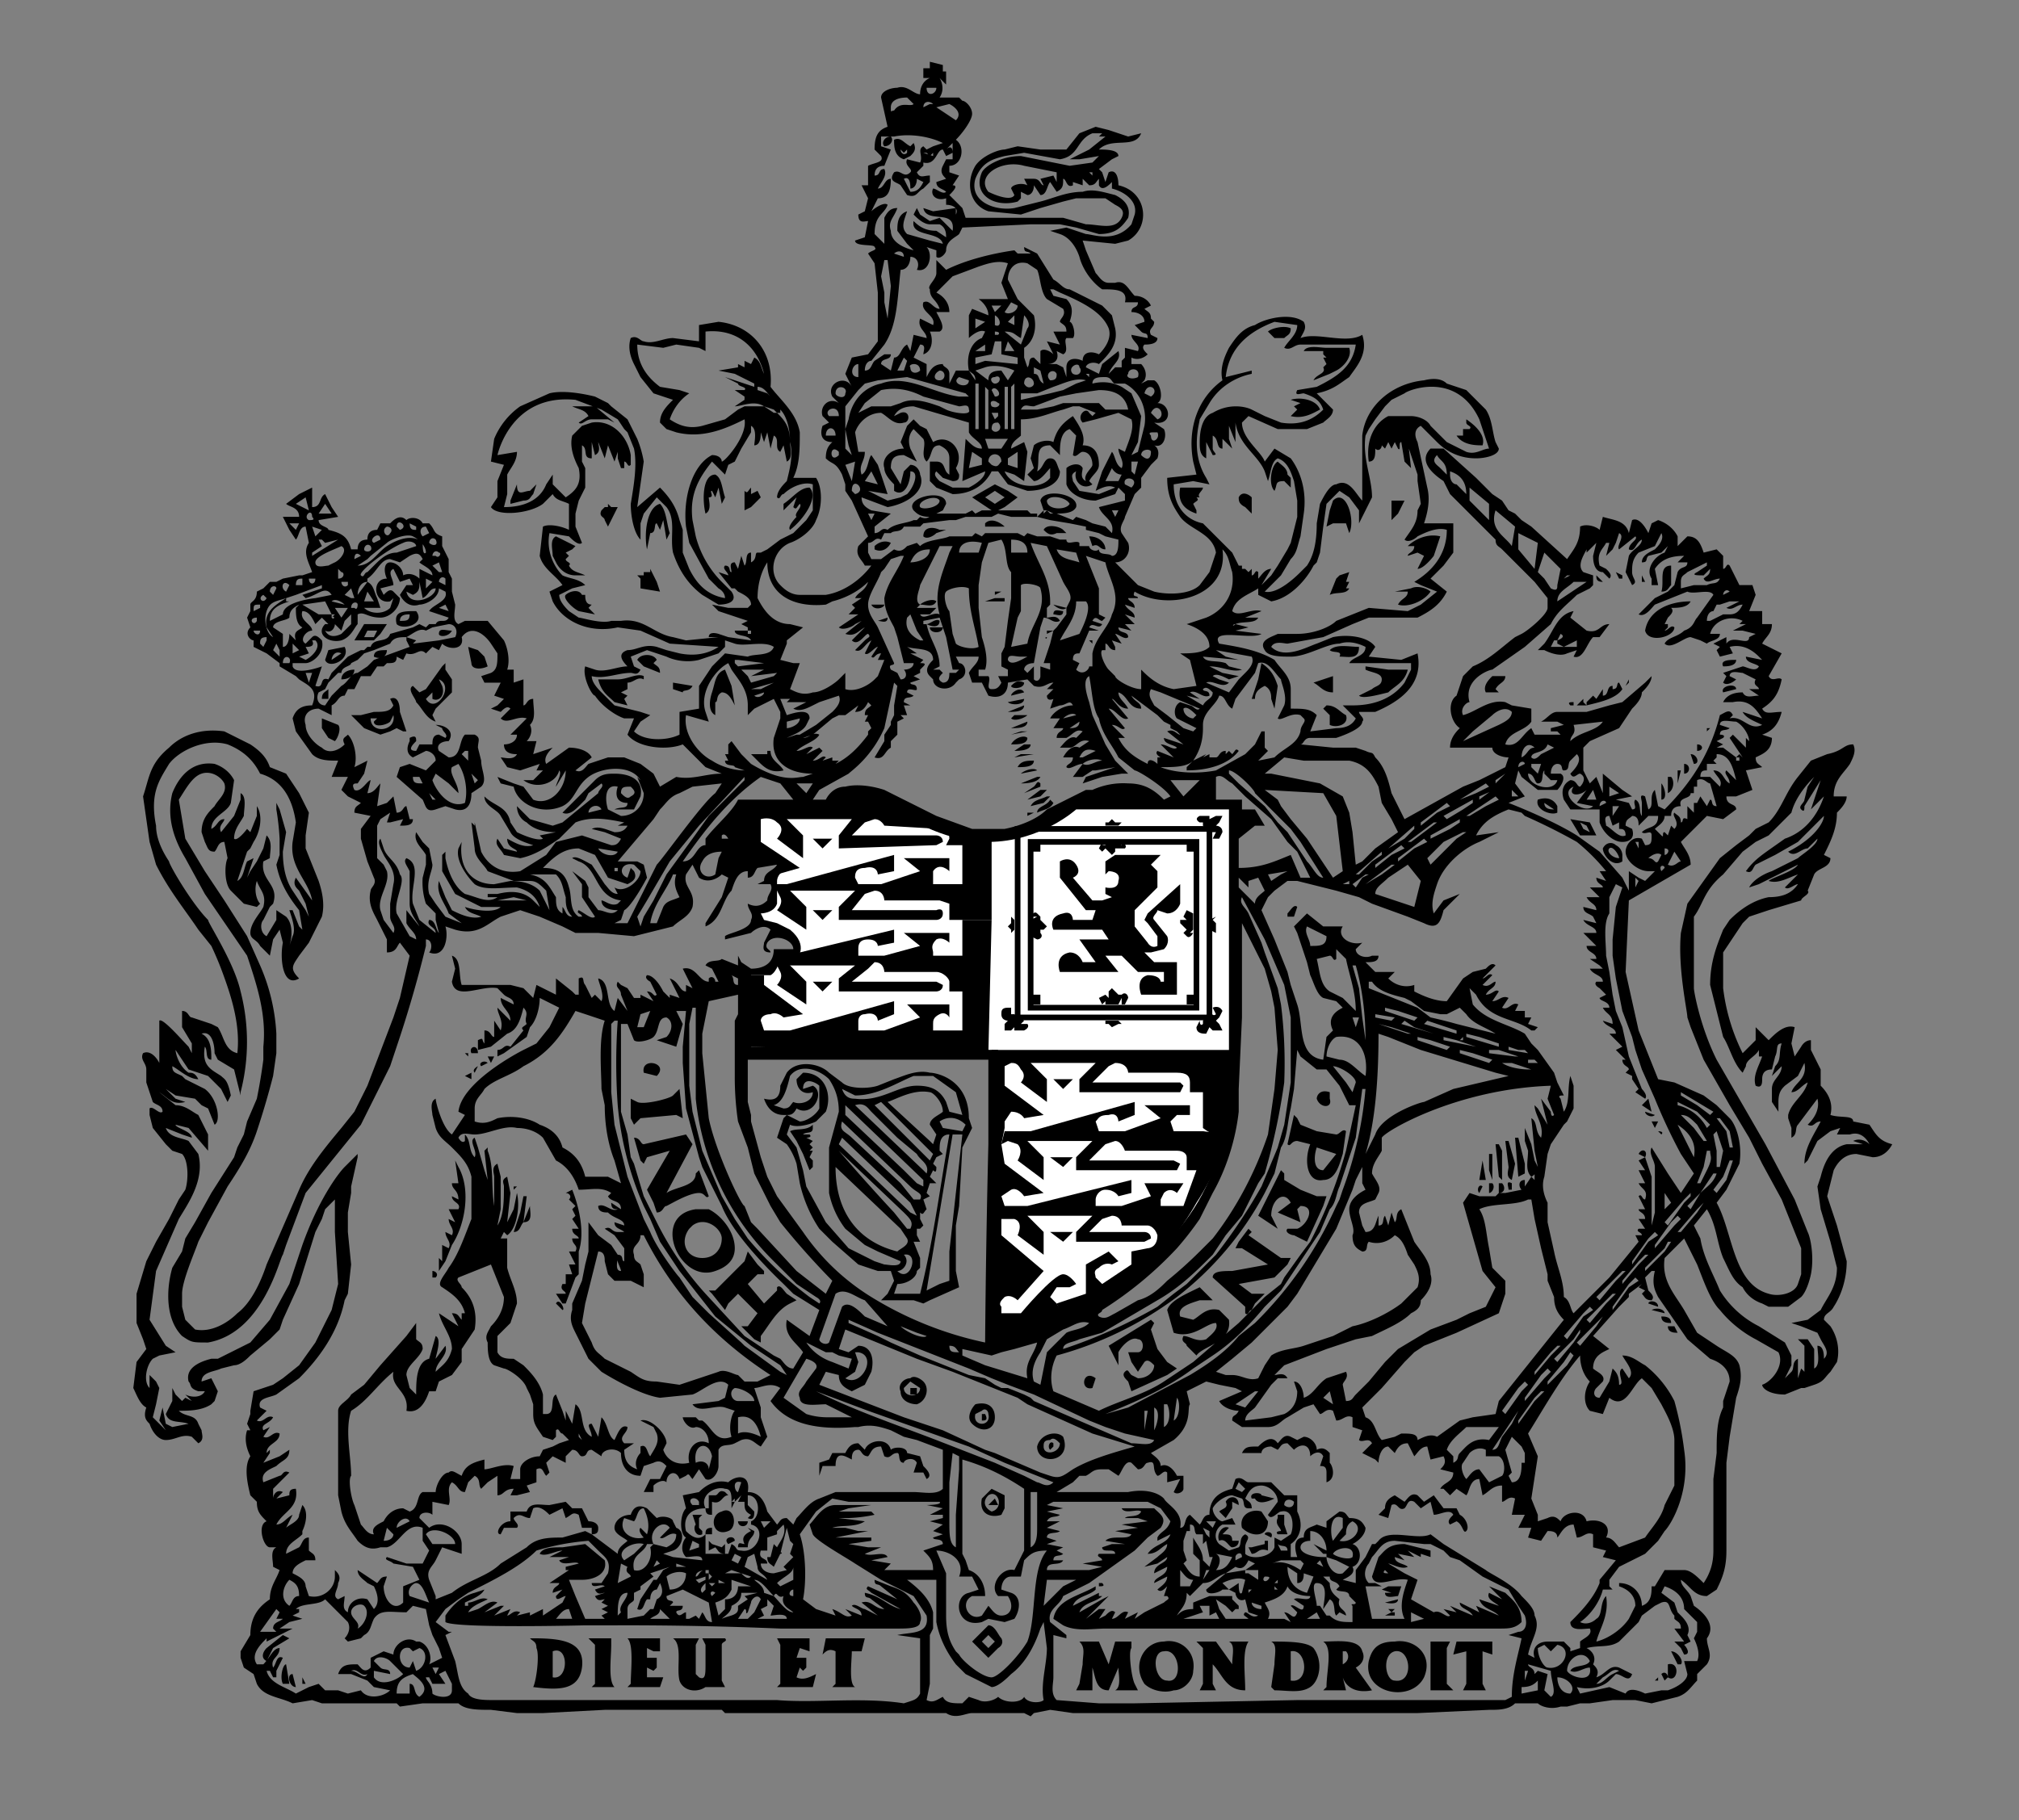 <svg xmlns="http://www.w3.org/2000/svg" xml:space="preserve" id="Layer_2" x="0" y="0" version="1.1" viewBox="0 0 621 560">
  <rect x="0" y="0" width="621" height="560" fill="#808080" stroke="none"/>
  <style>
    .st2{fill:none;stroke:#000;stroke-width:1.741}
  </style>
  <path d="M377 462c1 2-1 2-2 3l2 2 2-3v-2l2 1c0-3-3-3-4-1zm2 12c0-2-1-2-3-2l2-2c-2-1-4 2-3 4 2-1 3 2 4 2 0 0 2 0 2-2h-2zM147 324c0-3-3-2-2 0h2zm363 78c0-2-3-2-3-1l3 1zm-14 87 2-1-2 1zm-212-38-1-3-4-1c0-2-4-2-5-1-1-4-7-3-8 0l-2-2c-2 0-3 1-4 3h-4l-1 2-3 1v4l1-3h4c0-5 3-3 5-2 0-1 0-3 2-3 1 0 1 2 3 2 1-1 1-3 4-3l1 3c2 1 2-1 4-1 1 0 0 3 2 3 0-1 3-2 4 0l-1 3h3l1 2c2-1 0-3-1-4zm-100 19c0-1-1-2-3-2l-2-4h-3l-2-2-5 1c-3 0-6-1-7 2h-5v3c-3 0-5 4-3 4l1-2h4c1-1-1-2-1-3 2-2 3 0 5 0l1-3c2-1 4 1 5 2l4-2 1 3c2-1 2-2 4-1l1 4h3v2h1-1c2 0 2-1 2-2zm330 38 2 4h1c1-1-1-4-3-4zm-1 4v4h1-1c3 2 4-5 0-4zm62-166-5-1c0-2-4-1-7-2 1-4-1-7-3-9v-5l-3-6v-3c-2 0-3 2-3 2l-2 3-1-4 1-5c-3-1-6 2-8 4l-4-4v4l-3 3-1 1a61 61 0 0 1-6-20v-11l6-9 2-2 6-2 10-3c0-1 3-2 2-3l2-5c1-2 5-2 5-5l-2-1c2-4 4-8 4-13 1-1 3-3 3-5h-4c0-5 3-7 5-10 1-2 2-4 1-6-3 0-3 2-8 3l-5 2-4 5c-4 5-5 10-9 14l-4 2-2 2-4 3-5 4-10 14-2 9c-1 11 2 24 2 26l1 3 4 10 8 14 6 10 4 8 6 11 6 15v8l-1 3c-1 3-6 4-9 3-11-3-11-19-16-28l3-4 4-8c1-6-1-12-3-14l-4-4-4-3-9-4-5-1-6-15-2-9-2-9 1-22 19-11c0-3-2-5-3-7l5-5 3-3 5 1 4-3c0-2-3-1-3-4h3l5-2-2-6 5-1c-1-1-2-1-2-3 2-1 5-2 5-6l-3-1c3-1 5-3 6-7-3 0-5 1-6-1 3-2 5-4 6-9-1-1-3 1-4-1l4-7-6-3c1-2 3-3 3-6h-3v-4h-4l2-5-1-3h-4l-2-4-1-2c-1-1-1 1-2 1v-4l-2-2-4 1c-1-3-2-5-5-5l-3 3v-3c-1-2-3-4-6-5l-2 1-1 3c-1-2-3-5-5-4l-1 4c-1-4-5-4-8-5l-1 4c-1-1-4-2-6-1 0 5-2 7-4 10l-11-10-3-2-2-2-2-1-2-3-3-2-3-3-2-2-10-9h-4c-4 4 1 8 4 10l2 4 12 12 1 1 1 1c0 2 1 2 2 3l9 9 1 1 4 5v3c0 2-6 7-8 8l-2 1c-4 3-8 7-13 9l-3 3-2 6c-3 2-2 8 1 10-1 1-3 3-3 6h13c0 2 3 3 5 3l-1 3-8 4-5 2-18 10-4-8c-1-4-2-8-5-11-1-2-1-1-3-2l-3-1h-7l-10-1c1 0 1-2 3-2h8c3-1 8-3 8-5 1-1-1-2-1-3h5c7-3 15-8 13-18l-5 2-10-1 2-3c-2-3-8-4-13-3l-5 2c-3 1-10 5-14 1 1-2 4-1 5-1l11-2 9-4 5-2h15c4-2 7-4 9-8l-5-4 4-4 3-4v-9h-9c1-3 2-7 1-11l-3-14c-1-2-1-4 1-5l5 5c3 3 7 5 12 5 3 0 7-1 7-3l-1-2c-1-3-1-7-3-10l-6-6-6-2c-1-1-3-2-7-1-10 1-18 8-19 17v20c-2-2-4-7-8-5-2 0-4 4-5 6l-1 6c0 6-1 10-3 13l-2 2c-1 1-7 7-11 6l5-5 3-5c2-2 2-4 3-7l1-7c1-7-1-13-4-17l-5-3-3 4c-1-3-7-7-7-12l2-2 9 4h9l5-2c1-1 3-2 3-4l-1-1-4-4c5-1 7-3 10-5 2-3 6-7 4-13-5 3-14-1-19 1 1-2 2-3 1-5-4-3-12-1-15 1-4 1-6 4-8 7-1 2-3 6-2 10-7 5-11 14-9 25l1 4-9 1c0 6 2 9 4 12 3 4 10 5 11 11l-2 6-3 4c-3 3-10 3-14 2l-5-2-4-4-3-3c3 0 5-3 4-6l-2-3c-1-2 1-4 1-5l3-7 2-2v-3l3-4 2-2c1-3-1-4-1-4 3 1 4-3 3-5l-3-2c6 1 5-6 1-6 2-1 1-6-1-7h-2l-2 1 1-1c1-2 0-4-1-5h-3v-2c2 1 4 0 5-1-1-1-2-2-1-3 1 0 4 0 4-2l-2-1c-1-2 1-2 1-4l-1-1c0-2-1-2-2-3l2-1c-1-2-3-3-5-3-2-2-3-5-6-4h-2c-2 0-3-2-4-3l-3-7-1-3 10 1 4-1c7-4 6-15-3-17 0-3-1-5-3-4l-1 3-1-3-1-1 4-3 2-1c0-2-4-2-6-2 4-4 11 0 13-5l-4 1-6-2-4-1-5 2-4 5h-8l-7-1-4 1c-2 0-7 2-9 5-3 5-2 12 4 14l10 1 6-2 7-2 4-1h9l3 2c2 1 3 2 2 4-2 4-7 2-11 2l-7-2h-30l-1-3-4-4c1-1 3-3 1-3l2-3-3-1v-2c4 0 5-6 2-8 2-2 5-6 5-8s-2-4-3-4l-1-1h-6c2-3 0-6 0-6l2 2v-4h-1v-2l-4-1v2h-2v3h2s-3 1-3 5c-2 0-4-3-7-2-2 0-5 1-5 3l2 9c-3 1-4 3-4 7l2 2c1 2-2 2-4 3v6h-2l2 4-1 4-2 1c0 3 2 2 3 2l-1 5-3 1c0 2 6 1 6 2 1 1-1 1-2 2l2 3 1 9v15l-3 4-5 1-2 5 2 4c-2-4-8-1-6 3l2 2c-3-2-6 1-5 4l2 2-2 1c-1 3 0 5 3 5-1 1-2 2-2 5 2 2 3 1 5 5l1 3v2l2 3 5 11-3 3c-1 3 1 4 2 6h2c-3 4-8 8-14 9h-8c-3 0-5-2-6-3-4-4-2-11 3-13 3-1 7-4 8-7 2-4 2-10 0-13h-7c2-4 2-9 2-14-1-6-6-10-9-14 1-11-6-19-16-20l-6 1v5l-8-1c-3 0-6 2-9 1-1 0-2-2-4-1-1 3 0 6 1 8l2 4 4 5 6 2c-2 2-4 4-4 7l2 2 3 1c8 2 15-1 21-4 1 5-6 13-7 13 0-1-1-2-3-2-6 3-9 13-8 22l1 5 6 11 3 3s2 1 2 3c-6-1-9-5-11-9l-2-5v-7l-1-3c-1-4-3-7-6-10l-7 6 2-14a33 33 0 0 0-2-7l-3-6-5-4-1-1-4-2c-4-1-10-2-14-1l-9 4a23 23 0 0 0-8 10l-1 7 4 1-2 5v5l-2 3c2 3 12 2 16-1l3-3c1 2 3 2 5 3v8c-2-1-6-2-8-1l-1 9c1 4 5 6 7 9l-4 2 1 3c3 6 11 10 20 8l7 1 9 4 15 1c-3 2-7 3-12 2l-4-1-3-1c-4-1-6 1-9 1-3 1-2 3 0 5-3 0-7 2-10 1l-3-1c-1 3 2 9 3 9 2 3 6 6 9 7h3l-2 5c3 4 12 5 17 3l7 7 5 2c-5 0-9 2-14 1l-5 3-2-4-4-3-5-2h-5l-6 2c-1 1-2 3-4 2l5-4c-1-2-4-3-7-3l-7 5c-1-2 1-4 2-5l-6 2 1-4h-3c1-1 2-3 1-5 2-2 1-5 1-8-2 0-2 2-3 2v-8l-3 1v-4h-2c1-3 0-7-1-9l-5-6h-7l-2 1c-2-1-1-4-1-6l-1-4v-4l-1-2v-4l-2-4v-3c-3-1-2-2-4-4h-2c-1-2-4-2-5-1-2-2-4 0-5 1h-3l-1 2c-2 0-3 1-3 3-2 0-3 1-3 3h-2c-1-4-3-5-7-6 0-1-3-1-3-3l6-1-2-3-2-4c-2 1-1 4-4 4v-6l-4 2-4 3c1 1 4 1 4 4h-5l2 4 2 3c1-1 1-4 3-4l1 5c-2 3 0 6 1 9l-3 1h-1l-5 1-2 1h-2l-2 2-2 1c0 3-2 3-2 4v2l-1 2 1 3c-2 2 0 4 1 4v2l4 2 4 3v1l5 3 1 1c3 2 6 3 4 8-3 0-5 1-6 4l1 4 5 7c2 2 5 2 8 2l-2 5h5l-2 4 2 2 2 1 2 1c-1 1-2 1-2 3l5 1-3 4v3l2 7 2 5c1 2-1 3-1 4-1 4 1 7 2 9l2 4 1 2v4c3 0 3-2 4-3l3 4-3 13-2 6-8 21-4 8-4 5c-5 6-10 12-13 19l-10 23c-2 6-5 12-9 15-3 3-8 6-13 5l-3-3-1-4v-4c0-4 4-13 5-16l3-6 6-11c4-6 7-11 9-17a254 254 0 0 0 5-17l1-7v-6a60 60 0 0 0-5-21l-4-9-7-11-4-6-2-3-3-5-3-5-2-12c2-3 4-7 7-8s6 1 7 3c1 3-2 5-3 7-2 2-4 4-4 8l1 3c1 2 1 3 3 3 1-1 1-3 3-3l1 5c-1 2-1 8 1 10l4 4 4 1 1-1c-1-1-2-4-1-7 1 3 3 4 2 8-1 2-4 5-4 8 0 2 2 2 3 4l3 3 1-5 2-3 1 4c-1 5 0 14 5 11-3-3-2-4 0-7l3-4 4-8c1-4 0-8-1-11l-2-5-2-5v-4l1-7-3-6-4-6-5-2c-1-3-3-5-6-7l-8-4c-7-1-13 1-17 5-6 5-6 9-8 15l2 14 2 7c4 8 9 14 13 20l4 5a101 101 0 0 1 3 7c3 8 6 17 5 26-4-1-4-5-6-8l-2-1-6-2c-1 0-1-2-3-2v5l3 5v3l-1-2c-2-2-8-9-9-8v13c-1-2-3-4-5-3-1 2 1 3 1 5v4l2 6c1 1 3 1 3 3-1 1-3-2-4-1v2l1 4 4 5 2 2 3 1c2 2 2 8 1 11l-2 3-3 6-4 7-3 6-3 10v9l2 5 1 3-3 4-1 8c1 2 2 5 4 6-1 3 0 4 1 5 1 3 3 5 5 5 3 0 5-2 8-1l2 2c2-1 1-3 1-4l-1-2c-1-3-4-2-6-4 3 0 7 0 10-2l1-1 1-3-2-4-3 1c0-3 4-3 6-4l4-1c2 0 4-2 5-3l6-5 3-3 1-3 5-11 5-16 2-4 1-3 3-3v10l1 16-2 8-5 10-5 7-5 4-3 2-6 2-1 6v1l-1 3 1 2h-1c-1 3 0 6 1 8-2 3-1 8 0 12l2 2c0 3 1 4 3 6-3 1-1 8 1 8h2c-2 1-1 4-1 6l2 1c-1 3-3 5-3 9-3 2-6 5-6 11l-3 5v2l1 3 3 2 1 3c2 4 7 4 11 6l6-1 3 1h23l1 1 7-1h11c2 2 6 2 10 2l8 1h8l19-1h36l1 1h68c3 2 6 0 8 0h16l2 1 1-1 5-1 7 1h106l22-1c3 0 6 0 8-2h7c1 1 4 2 7 1h2l4-1h3l7-1h7l5 1 8-2c3-1 4-3 6-5v-2l3-3c2-3 0-5 0-8 3-4-1-8-4-10l-1-3c-1-2-3-3-3-5 3 2 4 5 8 5l3-2c2-4 3-7 3-12v-27l1-8 2-12c1-3 2-6 1-10-1-3-4-4-7-6l-6-4-4-7c-3-5-7-9-6-16l6-6 4 8c2 5 4 11 7 14 4 5 9 8 11 9l7 4c2 4-2 9-5 10 0 1 2 3 7 3l5-2h1l3-1c3-1 3-2 5-4l2-3c1-4 0-8-2-11l-2-2c0-2 2-2 3-4 2-3 4-8 4-14l-3-11-3-9 2-8c1-2 3-5 7-5l5 1c3 0 5-2 6-4-4-1-5-3-7-6zM445 146l-2-2c-1-1-3-2-1-4 1 2 3 2 3 6zm3 3c-1 0-2-1-2-3v-1c3 1 5 3 5 7l-3-3zm10 11-6-6v-4l6 5v5zm7 8c-2-3-7-5-5-11l6 5-1 6zm-374-5-2-2h3l-1 2zm440 200-3 4-1-1 3-4 2-5h1l-2 6zm-13 6 2-2v1l-2 2-5 7-1-1 6-7zm-6 3v-5l2 3-2 2zm11-5 4-6h1c-1 3-3 4-5 6l-3 5-1-1 4-4zm2-7-2 4h-1l2-5 1-5h1c0 2 1 2-1 6zm-1-9-3-4-4-4c2 0 3 1 5 3l3 5h-1zm-3 5-5-10c3 2 6 5 5 10zm8-12 3 4 1 5h-1l-1-5-3-4h1zm-1 4 2 6-1 5h-1v-5l-1-5 1-1zm-11-12 5 3 5 3-1 1-4-3-5-3v-1zm5 6 4 4-1 1a14 14 0 0 0-9-7v-1l6 3zm-19-69v-3l1 1-1 2zm1-3c-1 0 0 0 0 0zm3-6c1-1 3-2 4-1l-1 2c-1 1-1-1-3-1zm4 4c-1-2 1-2 1-1l-1 1zm1-5v-2c2 0 1 2 0 2zm1 3 2-4 2 3c-1 0-2 2-4 1zm13-20-1 2-2-3-1 2h-1v3l-2-2v4c-2-1-1 1-2 1 0-2-1-2-2-3-1 1 2 3 0 5l-1-1-1 3-1-1c-1 0 0 2-1 1l-2-2c1-1 3-2 3-4h2c0-2 1-3 3-3-1-3 3-2 3-4h1v-2h1v-2c2-1 3 1 4 1l2 7c-2 0-1-2-2-2zm5-9c-1 1 1 2 1 4-2-1-2-4-5-4 1 2 3 3 2 5l-1-1-2-2h-3c0-2 1-2 2-2v-2h3l-1-1 1-1v-1c4 0 5 4 6 8l-3-3zm6-10v3l-4-4-1 1 4 6-1-1-1 1h1v1h-1v-1l-4-3h-2l2-1-2-1 2-1c1-1-1-1-1-1 0-2 2-1 3-2l-3-1c0-2 3-1 5-1 2 1 4 4 4 6l-1-1zm-5-45-2 1c0-1 1-2 2-1zm0 3h3l-4 2c2 1 3-1 5-1-1 2-2 3-4 3h-2l-4 2h-1c0-2 1-3 2-3l1-2h1l3-1zm-13-9 6-3v1l-3 2c-2 1 0 1 2 1l2-2c0 2-1 2-2 3 1 2 3 0 5 0-1 2-2 1-4 2h-4l-4 1v-2c0-2 1-2 2-3zm-37 1h1l-2 1 1-1zm2 2h4l-9 6c0-3 3-4 5-6zm-12-4-5-6v-5l6 3-1 8zm3 3-2-2 2-6 5 5-1 5c0 1 0 2-2 1l-2-3zm-25 50 3-3 6-5c1-1 4-3 6-1 0 2-2 3-4 4l-11 5zm13 1c1-4 6-4 8-7v-4l-6-1-2-1c-5-1-9 3-13 4-1-2 1-4 2-4-2-7 6-10 7-10l10-7 8-7c2-4 5-6 8-9l4-2 1-1v-3l-3-1c-2-2 0-5 1-7v-1 2l3-3-1 4c0 3 1 5 3 5l2 2c1-1 0-2-1-3l-2-1c-1-4 1-5 2-7h1l1-1-1 1-1 4 2-2 1-2 1-3c2 1-1 4 0 5l5-4c1 1-2 2-2 4 2 1 2-2 4-3 0 2-3 3-4 5l-1 5 2 4c2-1 0-2 0-4s0-4 2-6l5-2 1-2 1-2c1 2-1 4-2 5-2 1-4 2-4 4 2 0 1-1 2-2l4-1 2-2-1 2c-3 1-6 5-4 8v2h2l-1-5c2-3 5-4 9-4l-2 2h3c0 2-2 1-3 3l-1 4-2 2-4 2-5 5c2 1 4-2 5-3l10-4c2 1 7-1 8 1l-5 7c-1 1-1 3-4 4-2 2-5 2-6 4 2 2 6-2 8-2l3 1 2 1c1-1 4-1 4-3h-3c1-4 6-6 10-4l-1 1h2l-4 2h3l4 1-2 1c0 3-5-1-7 2v-2l-4 2 2 1-1 1 1 2 4-1-1-2c4-1 7 1 9 3l1 1-5-1c0 2 3 2 4 3-1 2-4 0-5 0l-6 2 1 1-1 2c1 1 3 0 4-1l-2-1c0-2 3-1 4-1l4 2c-1 2 1 2 1 3h-3l3 2c-2 0-4 1-5-1-3 0-5 1-6 3h3c5-1 7 2 9 5l-6-2c1 2 4 3 6 4-4 2-6-3-10-2l1-1c-1-2-2-1-4 0-3 12-9 21-17 29l-2-1-1-5c-2 2 0 5-2 6l-1-4c-2-1-1 1-1 2v4c-1-1 0-4-2-5-1 1 1 3-1 3l-1-2-4-1 5-1-3-2-6-5v6l-2-5-2 2-2-4v-7l2-2 9-4 4-6c1-1 3-3 3-5 1-1 3-3 3-5l-2 2-7 6-4 1-7 2h-9c-2 0-3 2-5 3h5l2 1-4 1v1h2l1 1h-8l-1-2c-3 2-4 6-8 5zm32 22 1 3 2-1v2c1 0 2 0 2 2-2 1-4-2-6-3 0-1-1-3 1-3zm-3-3c0-2 2-2 2-1l-2 1zm3-3v-3l3 2-3 1zm1 3h2l-2 3v-3zm-8-5-3 4 5 1c-3 3-11-4-6-6-2 3 2 3 4 1zm0 3 2-3 1 3h-3zm-4-23 9-1c-2 3-7 3-10 6 0-2 2-2 1-5zm-16 10c0-3 2-5 4-3-2 0-2 2-4 3zm1 2-2 1c0-2 2-2 2-1zm4 6c2 0 1-3 2-4v1l2 2h2c-1 4-9 2-9-2 2 0 2 3 3 3zm-2-5v-1h3l-1 3-2-2zm3-4c-1 1-2 2-3 1 0-2 4-1 5-4l2 1-4 2zm-9 11 2 2h-2v-2zm4 2-3-4 1-4 1 2 5 4h6c1-1 3-4 1-5h-3c0-2 1-3 2-3 2 0 1 2 2 2 2 0 1-2 2-3l2-2c2 2-1 5-2 6 1 2 2 0 3 0 2 1 1 3 0 4-1 0-1-2-3-2-2 1-3 3-2 6l2 3h9v4c1 3 4 6 7 6 2 0 4-1 3-4l-2-1c0-2 1-2 2-3 2 0 2 2 2 3l2-2 1-1h3c0 4-3 3-5 5 1 1 3-1 3 1s0 3-2 3l-1-2c-3-1-5 2-5 4 0 3 4 6 7 6h2l-3 3-2-1-3-2v6l-2-4-7-8-7-5c-8-5-21-10-21-10l5-2zm35 16-1-2h1v2zm-40-12 4 1 1 1a186 186 0 0 1 16 8 61 61 0 0 1 9 9h-2l2 3-3-1c0 2 2 2 2 3h-4l3 3h-4c1 2 3 2 3 4l-4-1c0 2 2 2 3 3l1 2-4-1c1 2 4 2 4 4h-4l4 4h-3c0 2 3 2 3 4h-2l3 2 1 1h-4c1 2 4 2 4 4h-2c-1 1 1 2 1 2l2 2-2 1c0 1 3 1 3 3h-2c1 2 3 2 3 5l-3-1c1 2 4 2 4 4h-2l4 4-2 1 3 3h-1c0 2 2 2 2 3l-1 1 2 1v1l2 3-1 1 3 2c1-1-1-3-1-3l-4-10-2-9-2-5-1-5-1-7-1-5c0-4-1-10 1-13v-5l2-4 2 1-2 6-1 10v5l1 7 1 5 1 5 3 8 1 4 2 6 4 9a176 176 0 0 0 8 17l4 6-4 6-4-6-5-8c-1 2 1 4 1 6v14l-1 4v-15l-1-3-1-3-2 1 2 3h-2l2 4h-2c1 2 3 2 2 5-1 0-1-2-2-1l2 4h-2c0 1 2 1 2 3h-2l2 3h-2c-1 1 1 1 1 2h-2l1 2-9 11-5 5-6 6c-1-1-1-4-3-5 0-5-2-9-3-14l-2-9v-6c-1-2-2-5-1-8l1-7 1-3 2-3 2-3 1-1 2-4v-7l-1-3c-1 4 0 8-2 11l-1-4c-1-1 0-1 1-1l-2-4-1-3-5-7-2-2-2-3c-5-3-12-4-16-9l-1-5 2 2c4 8 12 7 17 11h1l1-1-3-1 1-2h-2v-2h-3l1-2c-2-1-3 2-5 1l2-3c-2-1-3 1-5 1l2-3c-1-1-2 1-4 1 1-2 3-2 3-4-1 0-2 2-4 1l3-3c-1-1-2 1-3 1l4-4c-1-1-2 0-3 1l-4 1-3 2-5 7c-4 0-8-2-10-3v-2c-3 1-6 0-8-2l2-2h-6l-3-3c2 0 4 0 4-2h-2c-2 1-5 0-5-2l2-2c-4 1-8-2-6-5h-6l-5-4-4 4 1 2 3 9 1 4c1 2 2 6 4 7l4 1 2 2c-2 1-5 3-3 7l-2 2-1 7c-8-1-6-11-8-17l-2-6-1-4-4-10-4-9 2-4 2-2 4-3h3l12 3 7 2 4 2 11 4 5 2c4 2 5 0 6-4l5-5-5 2-3 4c-1-3 0-6 1-9 2-6 8-11 13-13l6-3-7 1c2-4 5-6 10-8zm30 152-5 6-1-1 6-6 2-2h1l-3 3zm1 0v1-1zm-3 86c-2 5-6 9-9 12 0 3 4 2 6 2 1 2-2 3-3 4v2l-3 1v-1l-2-2h-5c-3 0-5 2-4 5l-2-1c1-5 4-8 2-12 0-2-2-4-4-6-3-4-10-7-11-8l-13-8-4-3c-4 2-13-2-16 2l-1 1h-1l-2 4-3 4v4l-4-1c2-1 4-2 3-4 3-1 3-6 0-7 2-1 4-3 4-5-1-2-2-3-5-3-1-1-1-2-3-2l-4 3v2l-3-1c-2 1-4 1-4 4-3 0-3 3-2 6h-2v-4c3-2 4-6 2-10v-5h-4l-4-4h-7c-1 0-2-2-4-1l-1 3c-4 1-7 3-7 8-2 0-2 2-3 3l-3-3c-2 1-1 4-3 4 1-5-4-7-5-9-2-2-6-3-11-2h-22l5-3 2-2h2c2-1 2-2 5-2h2l3 2c1-1 2-5 4-4l2 2c2 0 2-2 3-2 3-1 1 2 3 4 1 0 2-2 3-1v3l4-1-2 4c1 1 3 0 3-1v-4h-2c-1-2-3-4-5-3 0-2-2-3-3-4l7-4c6-5 4-10 5-11l-1-4 6-3 4 1 5 1 2 1-7 3c1 2 4 3 6 3-1 2-2 1-2 3l3 2h8c3 0 4-2 6-3l5-3 3-1 2 3c1 0 2-2 4-1l1 3c2 0 3-2 5-1v3l3 1-1 3c1 1 3-1 4 1l-3 3 2 1 2 1 1 1c0-2 1-5 3-5l2 2c1-2 2-3 4-3l2 4c1-1 2-3 4-3l1 4 4-1c1 2 0 3-1 4l4 1c0 3-3 3-4 5h1l2 2 2-2 3 2c1-1 1-5 4-5l1 5c2-1 3-3 6-3v5c1 0 2-2 4-1l-1 5h4l-2 4h4l-1 3 4 1 2-3c1 0 3 0 3 2 1-1 2-4 5-4l1 4c2 0 3-2 5-1v4l4 1-1 2 4 1-5 6v1zm-3 26c1 5-6 3-7 1 0-4 5-7 7-3-1 2-5 1-6 3 2 1 4-1 6-1zm-13 0c-1 0-3-3-3-6l2-1 2 2 2-2c5 1 2 8-3 7zm-57-17 1 2-1-2zm-3 3c-3 0-5 0-7-2h-1l-2-3h-1c0-2-2-7 0-7 4 0 2 6 2 8l2-3c2 1 1 4 2 5l1-1 2 1c0-2-3-2-2-5-1-1-3-2-3-5l-2-2h2c0 2 2 1 3 3l-1 1c1 1 4 0 4 2l2 2c0 1-2 0-1 1v5zm-15-5c0 3-3-1-4 0l2 2c-1 3-2 0-4 0l2 3-2-1h-5c1-2 0-3-1-5 3-1 6-2 7-5 1 2 4 3 7 3 0 2-4 0-5 1l3 2zm-17 4h-7l-2-3-1-3 3 2 2 2 1-1h1v-1l-2-2v-1h-7l-5 2v2c-3 0-4 1-5 2h-1l-1 1 1-1h1c1-2 3-3 3-7l1 1 4-4c3 0 4-2 7-3l3-2c2 1 3 0 4-2l2 1-3 2h4v3l-3-2h-1v-1l-6 1h1-1l-6 5c0 2 4 1 5 0h2l-2-2c2-1 5-2 7-1l-1 4c-1 1-1-2-1-3l-3 2 2 1c0 1 1 3 3 2l1 4 3 1c-2 1-3-1-4-1-1 1 0 1 1 2zm-15-4h3v3l2-1 1 2h-11l6-2-1-2zm-8 0 1-1-1 1zm3-20 1-3h1v-2c2 0 1 2 2 3h2v3l1-1 1 5h1l-1 3-2-2c0-3-2-5-3-7v5l2 2v5c-3 0-4-3-5-4l1-1-1-3v-3zm8-3v2l-1-1-1-2 2 1zm-1-3h3l-1 2-2-2zm1 15-2 3 1-3h1zm-5 3-1 2h-3v-5c1 1 2 3 4 3zm7-8 5 1c-1 2-2 4-5 4 1-1 2-4 0-5zm6 1c0-1 2-2 2 0l-2 1v-1zm6 8 1 1-1-1zm1 3-1 1 1-1zm-3-1h1l-1 1v-1zm1-2v-1 1zm0 6 3 1v1c-2 0-3-1-3-2zm-2-15v-2c0-2 2-3 0-4-2 1-1 3-2 4l-3 1-3-2c-2-2-1-5 1-6h4l-1-2-3 1c-1 0-3-2-3-4 1-2 4-4 6-4l3 1c1 1 0 3 2 3h1c0-2-1-2-2-3 1-2 2-4 5-4 2 0 5 2 5 5l-3 4c1 2 3-1 4-1 4-1 4 5 3 7l-3 2-2-1v3c-1 3-7 4-9 2zm-2-22 2 2-1 1-2-1 1-2zm17 6c0 2-2 2-3 1 0-2 2-2 3-1zm3 19-1 2c-3-2-6-3-9-2l3-1h6l1 1zm2-10c3 0 5 3 5 6l-4-2 3 3h1v1l3 1 4 2-2 2c-3 1-5-3-5-5h-1c-3 0-7-1-7-3 0-1 1-2 3-2v-3zm9 3 2-2c0-1 0-3 2-4 4 2 0 7-4 6zm4 5c-1 1-5 0-6-1 1-2 7-3 6 1zm-3-9-3 4c-1-2-1-9 3-7v3zm-6 12-2-1 1-1 1 2zm-3 3-2 5c-4-1-6-4-6-8l3 2v3c2 0 2-2 2-3l3 1zm-12 3 1 1h-1v-1zm0-1 1-1v1h-1zm-1-4 2 1-2-1zm2-8c1 1 3 0 3 2h-2l-1-2zm-2 8h-2 2zm-2 2c1 0 2 0 1 1s-2 0-1-1zm0 3 1 1-1-1zm16 8 1 2h-4l3-2zm-114-12-3-7c4 0 9 3 7 8h4l2 4-3 1c-5 1-4 11 4 9l2-1 5 1 3-1c2-3 2-7-1-8l-3-1c0-2 1-4 3-4h3l1-5c2-2 3-3 7-3-5 6-3 20-6 28-3 5-9 11-11 11-3 0-9-5-10-7l-1-1c-2-3-3-6-3-11v-13zm-1-26c-2 2-6 1-9 1h-24l-5 2c-3 1-5 4-7 6l-1 2-2-2c-2 0-2 1-3 2l-3-4c-1-4-3-6-6-6 1-6-4-5-6-3-4-1-7 1-9 3l-5 1 1 4c-2 2-2 8 0 9-1 1-2 4 0 6 2 0 5-1 5 1l-9-1-3-1 3-1c3-1 4-6 1-7l-1-2c0-1-3-2-5-1l-3-3c-2-1-4-1-5 2-3 0-5 2-5 4s3 3 4 4c-1 1-3 2-3 4l-8-6-2-1-7 2c-4 0-8 0-11 3l-8 5c-4 4-10 5-15 9l-5 2v-1l-2-5c-1-3 1-4 2-6l2-4 6 2v-3c0-4-6-8-10-5l-3-3c0-2 3-2 4-1v-4l5 1c1-2-1-5 1-7 2 1 2 3 4 3l1-3 2-2c2 1 1 3 2 4l2-2 3-2v6c2 0 2-2 5-2l-1 2h2l4-1-1-2 3-1v-4c2-1 2 1 3 2l1-1-1-3 2-2 4 2v-2l2-2c2 0 2 2 3 2 2 0 1-2 3-2l3 2c0-2 4-3 6-1 0 4 2 7 6 7l1-3 3-1c2-1 3 0 4 1l-2 4h-3l-2 4h3v-2c1-1 3-2 4-1 0-3 3-4 4-1l2-1c1-1 1 0 2 1l2-3 2 3c2 1 4-2 4-4v-5c1-2 3-1 5-2l2-1c3-1 4 1 6 2l2-3-2-6v-3l-2-6c2 0 5-2 8 0l-3 4c5 7 14 9 26 8h1c4-1 7 0 10 1l4 2 4 1 8 3v12zm-72 29h2l-1 1-1-1zm-7 9c-1 0-2 2-3 0 0-1 2 0 2-2h-4l1-1c0-1-2 0-2-2l5-2 8 4 1 6c-2 0-2-2-3-3l-1 2-1-1-2 1h-1v-2zm-18-1c0-2 2-2 2-3v-2l2-1v-1l4-3-1-1 6-2-2 1-2 3h-1l-4 6-1 3c2 1 2-2 3-3h1c0-2 1-3 2-3l1-2c1 2 1 4-1 5l-1 3h-1l-2 2-5 1v-3zm-2 1-1 1c0-3 0-7 3-7 0 2-3 4-2 6zm0-15 2 1c-1 2 1 2 1 3l-4 2 1-6zm15-11-3 3c1 1 3-2 5-1 0 2-1 3-3 4l-4-1-1 1c1 4-2 8-5 7-1-5 3-5 4-8h2c-2-4 3-8 5-5zm-3 11-2 1 1-2 1 1zm-4-9-2-2c-1 1 1 3 1 3-4 1-8-2-6-6l3 1c1-1 1-4 3-4 1 2 2 5 1 8zm-1 3-3 3-3 2c-3-3 3-6 6-5zm10 6 3 1v-1 1h1-4v-1zm3 3c0 3-2 5-5 5l-1-4c1-1 4-2 6-1zm-8 11 3 3h-6c1-1 3-1 3-3zm10-8v1-1zm4-14v-1c-2 2-4 1-6-1-1-4 1-7 6-7-2-4 3-7 6-6 2 0 2 2 2 4l1-1v1l2-2-1 2h2c0 2 0 3 2 4l-1 1c2 1 2-1 2-2l-2-2v-3c4 0 4 7 1 8v1c5 1 2 9-3 8-2 0-1-1-3-2l-1 3h-7v-5zm-2 2v1l-3 1 1-3 2 1zm0-13v1h-2c-2-2 1-3 2-1zm13-6-1 3c-1 0-2-4 1-3zm11 15 2-2c1 3-1 5-2 7l-1-1-1 4h-1c0 2 1 2 2 3l2-4c1 0 0-1 0 0l2-8 1 4 1 1-1 3 1 1-3 3 1 1-4 1c-2 0-4-1-4-3h2c0-2-3-1-2-4h2v-4l3-1v-1zm-8 14c-1 1-2 0-3-1h-5l2-1 6 2zm-6-5 1-2 2 1-1 2-2-1zm4 2 1-3 2-1 1 4c0 2 2 2 3 4l-7-4zm6-12-1-2h3l-2 2zm-14 15-1-1 1 1zm0-3 1 1-1-1zm0 4 2 1h-2v-1zm-3-3v1l1 1-1 1v-2h-1v-1c-2 0-2 2-3 2 0-2 3-2 4-2zm-2 7c-1-1 0-2 1-3v2l-1 1zm1 1h-1 1zm-2-4-1-1 3-1v1l-2 1zm5 3-1 1c-1-1 0-2 1-1zm0 3c3-1 4-2 5-4v-3l6 2h-4c0 2-1 4-4 4v3l-2 2-1-4zm5 1c2-1 3-2 3-4h5l-4 1 1 1-3 2v1c0 2-3 2-5 3 1-1 3-2 3-4zm4 1c1 0 0 2 1 1l1-3c0-1 2-3 3-1l-2 4-2 2h-3l2-3zm6 2-1-2 2-1v-2l2 2-1 3c1 0 5-1 5 1h-9l2-1zm3-6-3-1c0-2-2-3-3-4 2 0 4 3 6 5 1-2 1 1 3 0-1 3 2 4 3 5-2 0-4-3-6-5zm6 0c-2 0-1-2 0-2v2zm-4-3-1-1c2-2 5-3 5-5v4l-4 2zm-108 5-6-2c-1-2 1-4 2-4 2 0 3 4 4 6zm-1-21c2-3 9 0 9 3h-7l-2-3zm-7-8c-3 0-5 2-6 4-2 1-4 2-3 4-2 0-3-2-4-3l-2-6c-1-2-2-8-1-9 0-6-2-14 0-20 5-3 8-8 13-12-1 5 5 6 4 12 4 1 6-3 7-6h2l1-3 4-2 3-4v-4l4-6c1-6-1-10-4-13 0-1-2-2-1-3l10-4 4 10c0 4-2 7-4 9-1 2-2 3-1 5 0 2 0 6 2 7l3 1c1 0 6 3 7 6l1 2 1 3v3c0 3 1 4 3 7l3 1 1-1v-2c1-1 1 1 2 1l2 2-3 1-2 1-3 1-1 2c-3 0-6 2-6 4v3h-3l1-4c-3-1-7 1-9 1v-3c-4 1-6 2-7 5-2-1-3-2-4-1-2 0-4 4-4 6h-4c-2 1-1 5-4 6l-2-1zm2 4-4 2c0-2 3-4 4-2zm-5 4c0 1-1 2-3 2l1-4 2 2zm13-53-1 2 1-2zm9-68c-1 1-2-1-2-1 1-2 3-1 5-1 4 0 9-3 13-2 3 0 6 1 8 3l4 7c4 2 6 6 7 9 4 0 7-1 10 1l-1 1c1 2 4 1 4 4l-3-2c0 2 1 2 2 2-2 1-4-2-6-1 0 2 2 2 3 2 2 2 5 2 5 4l-3-1c0 2 2 2 3 3h-2c-2 0-2-2-4-1l3 2 3 4v4c-1 0 0-2-2-2-1 1 1 4 1 5-2 0-1-3-1-5l-2-3-4-3-3-4v9l-1 4-1 5-3 7v2c-1 3 0 5 1 7l4 8 4 4s11 7 18 8l10-1c3-1 8-6 11-3l-1 4-2 1-8 1c2 3 7 0 10 1l3 1c-1 1-2 5-1 8-5 2-6-3-9-5h-1l-1-1h-4c0 1 2 4 4 3 2 0 4 2 4 5-4-2-7 2-6 6-4 1-7-1-8-4l1-2c0-3-5-8-8-7l4 2 1 2c1 3-1 5-2 7-1-1-1-4-3-3v2c-1 1-2 3-1 5-3-1-4-3-4-6l3-2h-3c-2-2 1-3 1-5-2-1-3 2-4 4-2-1-2-5-4-7l-1 6-2-4c-2 0 0 2 0 4-4-2-2-8-5-10l-1 6-2-4v3l-1-3-2-5c-2 1 0 6-3 6h-1v-6c-1-4-4-7-6-9l-3-2c-2 0-4 0-5-2v-5l4-4 2-6c0-4-2-7-3-11v-9h-2l1-2 1 1c3-2 4-9 3-13l-1 5-2 4 1-9-1-5c-2 1-1 2-1 3 0 4 0 9-2 12l1-5v-10l-1-4c-2 1-1 3-1 4v9c-1-6 0-12-2-17h-1l1 9-1-3-2-7-1-3c-2 1 1 4 0 6-2-2-1-5-3-7v2zm42-16 1 5c0 6 1 12 3 17l2 7-4-2h-7c-1-4-3-7-7-9-1-4-4-6-7-7-3-2-8-3-13-2-2 1-4 2-7 1v-4c0-3 2-4 3-6 3-3 8-4 12-7 8-4 12-10 16-17a938 938 0 0 1 9 3c-2 6-1 16-1 21zm5 5a98 98 0 0 0 8 31l2 4 3 7 6 9 11 14 11 9 9 6 2 3-2-1-11-8-1-1-10-9-5-5-4-6c-1-1-7-9-9-14l-2-4-5-13-4-16-1-10v-21l1-1h1a184 184 0 0 0 0 26zm11-21c2-2 1-6 4-6 2 1 2 4 0 6l-3 1 3 1 3 1 2-7-2-4h3l-1 11v5l1 14 4 15 1 3 6 12c4 10 18 23 19 24l3 3 8 5-3 8-7-5c-1 5 3 7 5 10l-3 5c-2 0-3-2-4-3l-2-1-9-6-12-13a97 97 0 0 1-15-22l-4-8-3-10-1-2-1-7-2-7v-27h2l2 5c1 1 5 0 6-1zm-4-7 3-1-2 5h-2l1-4zm17 22v4a82 82 0 0 0 24 50l2 2 5 5 6 4s2 1 1 2l-3-2a114 114 0 0 1-19-18l-4-6-4-7-6-14-2-8-1-4-1-8v-19l1-5h1v24zm13-31c-2 0-1-2-2-3l2 1v2zm0 3v6l-1 2v17a92 92 0 0 0 1 14l3 8 2 8 5 10 3 5a239 239 0 0 0 16 18l-2 4-9-7-12-13-2-2-2-5c-1 0-9-17-11-27l-2-20v-6l2-10 9-2zm0-51v-2 2zm-10 3v2c-3 0-3 5-7 5 7-10 14-19 24-26l6 2 4 5h-17c-2 4-7 8-10 12zm7 0h-2v-1c1-1 2 1 2 1zm-3 6-1 5c-3 2-6-1-4-4 1-2 3-3 6-3l-1 2zm-12 12c-2 1-4 1-5 3l-2 5h-2c1-6 5-10 7-15h1c-1 3 0 5 1 7zm-4-7-4 8-3 5-1 3-1-3 3-5 7-12 9-11 14-15v1l-9 9-2 2-5 7-8 11zm47-39-4 2 2-2c-1-1-3 1-5 1 2-2 6-3 7-5-2-1-3 1-5 1l3-1 6-5 2-1h2l4-3-1 2c2 0 3-1 4-3l1 1c-1 1-2 1-2 3h1l-1 2h1l1 2-1 1v1c-3 4-6 7-10 9l1-1h-2v-1l-3 1 1-1c-1-1-2 1-4 1l3-3-1-1zm-10-8 4-1c0 2-3 3-4 3v-2zm6 1 1-2c0-3-4-2-7-1l-2-5h3l-1 1h6l-4 2c2 1 4 0 6-1l2-1 6-2c1 2-1 4-2 5l-5 4-5 3h-1l-3 1c2-1 5-2 6-4zm4 20 9-5c1-1 7-5 11-14l3-14 1 1-1 6v3l-1 2v1l-2 3v2l-3 5c3 1 3-2 5-3v-2l1-1 1-1v-4l2-1-1-1h2l-1-3h2l-2-1c0-2 2-1 3-2l-2-1c0-2 3 0 3-1 0-2-2-1-2-2l3-1-2-1 2-1v-1l1-1c1-1 0-1-1-1l1-1-4-2h2l-3-2c3 1 8 0 8 4-1 1-3 3-1 5l1 1c0 3 5 4 7 1l1-1c3-1 2-5 0-5l-1-2h7c0 2-2 3-3 5l1 3h3l2 4c3 1 6 0 6-4l6-1 2 2c3 1 4-1 6-1l-2 2h2l-2 2c0 2 2 1 2 1l-1 3 3-1c2 0 3-2 4 0-3 0-6 2-7 4h3l-2 3h3c0 1-2 1-2 3h3c2-1 3-3 5-2l-2 2c-2-1-4 2-5 3h3c2 0 3-3 6-2l-3 2c-2-1-4 1-5 3h3c0 2-2 2-2 3 1 1 3-1 5-1 1-1 4-2 6-1-2 0-4 2-6 1v1-1l-3 4h3l3-2h1l6-1-3 1-3 1-3 1-1 2 6-2 6-1h2l-4-4-3-5-4-9-1-4c-1-3-2-7 0-8 1 5 1 10 3 13 1 5 4 8 6 12l5 4c1 0 9 5 11 8l-2 1c-3-3-6-5-11-5a23 23 0 0 0-11 2h-2l-12 6c-3 3-8 5-13 6h-10l-11-4-10-5-2-1-2-1-2-1c-3-1-8-2-12-1-3 0-5 2-6 4h-4l2-3zm84-38h-1c0 1-2 3-4 1l1-2-2-1c0-2 1-2 2-2l3-7h3l-3-1c1-2 3 1 4-1l-3-1c1-2 2 0 3 0l1-1-2-1v-8l-2-5-2-5 6 2c1 5 5 10 2 16-1 4-5 7-6 12v4zm-4 17c0 2-2 2-3 2l3-2zm-5-1c1-1 3-2 4-1l-4 1zm5-26-6 2c2-4 5-7 5-12h3c2 2-1 8-2 10zm-7-26 6 1 1 3c-3-1-6-1-7-4zm2 10c1 2 3 4 2 6l-1 2v2l-3 4-1 1-1 4-2 6h2v2l-3-1v3c0 1-1 2-2 1v-4l-2 2-1-1c0-1 1-2 3-2l2-11 1-3c2 0 3 2 5 1-1-2-3-1-4-1v-3l1-1v-1c0-7-4-12-6-18l5 1 5 11zm-17 24c0-2 2-1 4-1h2c-2 1-5 3-6 1zm3 5v-1 1zm7-27c2 7-3 11-4 17l-5 1 2-9 1-2v-8c1-1 6 0 6 1zm-9-11v-4c3 0 5 1 5 4h-5zm0 6v8l-1 7-1 8-1 2v4l2 1v2h-3l1 2c-1 2-2 2-3 2-2 0 0-3-1-4h-3v-2h2c1-3 0-7-1-10l-1-9v-7l1-7 1-3 1-3 4-1c2 3 1 8 3 10zm-10-6h-6c0-3 3-4 7-3l-1 3zm-3 11c0 7 2 12 3 18-2 1-6 0-7-1l-1-3-1-7c-1-1-2-5-1-6s5-2 7-1zm-6-11c-2 6-5 12-3 19v1l2 6 1 5 1 5h2l-1 1h-2c0 1 0 3-2 3-2-1-1-2 0-3l-1-1h-2l2-1c0-5-3-8-4-13h-1v-1l5-1v-1c-2-1-5 2-6 0h3l2-2h-6l1-1h-1 1c-2-1 0-5 0-6l6-12h4l-1 2zm-12 3c1-2 2-4 6-4 0 3-4 4-6 4zm0 16 2 5 2 3h-1c-2-1-5-3-4-7l1-1zm57 42-4 2h-1c1-2 2-3 5-2zm5-16c1 0 2 3 5 3-1-2-3-3-3-5 3 1 3 5 7 5 0-2-2-2-3-4l8 6 2 2 2 1v1l2 1 1 1c-1 0-2-2-4-1l5 4-6-2c0 2 3 2 4 3-1 1-3-1-5-1l4 4-5-2c-1 1 1 2 1 2h-1v2c-1-1-3-2-3 0-4-2-7-4-9-8h2l-4-4c2 0 3 2 4 1l-5-6c2 0 4 4 6 3l-5-6zm27 0-3-2c2-1 4 2 6 1 0-2-2-1-2-2 1-1 2 0 3 1 0 2-2 2-3 4l-5-3 4 1zm8-13-3-2s-1 0 0 0l11 2c1 2-1 4-2 5l-2 2-3 4-7-3c2-1 5 2 7 0l-3-1-2-1c1-1 3 0 5 1l3-1-5-1-4-2c4 0 7 2 10 1l-4-1-1-1c-3-1-6 0-7-2l11 1-4-1zm-8 16c-1 1-2-1-3-1l-3-1c-2 1-2 4-1 5l6 3-1 1-3-1-5-4-4-3c-1-2-2-3-1-5l3 1 12 5zm-1 2-1 1c-1 0-3-1-3-3 1-1 3 1 4 2zm6 19c2-1 3 1 5 2l3 3 1 1 8 7 5 7 3 3 4 8h-3l-3-7c-5 2-9 4-16 4v-9l5-4h3l-3-5h-4v-3h-8v-7zm19 12 4 4 3 4 7 11c-2 0-3-3-5-5l-4-6-2-3-1-1-2-2-4-5-8-7-3-3v-1c2 0 8 6 8 7l7 7zm-4-8 18 1 4 7 2 17-3 2-4-6-4-6-5-6-3-4-1-2-4-3zm5 26-3 2-1-2 6-1-2 1zm5 54 1 2 5 4h3l4 5 3 6h2l-3 14a143 143 0 0 1-11 28l-3 4-5 7-1 2-5 4-8 8-14 12-6 4-3 2c-6 4-14 6-20 9l-14-6c-1-3-1-7 1-11a110 110 0 0 0 37-18 99 99 0 0 0 27-32l3-6 2-8c2-3 2-8 3-12l1-6 1-12zm10-29c1 0 1 2 2 1v-3l3 3c1 5 3 10 3 16l-4-4-4-2c-3-2-3-6-4-10l4-1zm-6-3c0-2-2-4-1-6l6 3c0 3-2 3-5 3zm66 32 1 1-6-1v-1l3 1h2zm3 3 1 1h-3v-1h2zm6 17c-1 1-1-1-1-1l-3-4 2 8v1-1l-3-5-1-1c0 3 3 6 2 10-2-2-1-5-3-6l1 10 1 5-1-2-1-5-2-5v4l1 3c0 3-1 6 1 8 0 0 2-1 1-2v3l-1-1-2 3v-2c-2 0-2 2-1 3l-5 1h-2l-1 1h-5l-3-1-2 3 6 21 4 5-3 6-5 2-4 2-8 3-10 6-4 4-5 6-4 4c-1 1-1 2-3 2l-1-5c0-1 2-2 1-4l-6 2c-3 2-4 5-7 6 0-2-1-5-3-5l1 3c0 4-2 6-4 7l-4 1-8 1c0-2 2-3 3-4l5-7 2-2h3c-1-2-3-1-4-1l3-3 13-5 9-3 5-1c4-2 9-4 12-7 2-1 3-2 3-4 2-2 4-5 3-8 0-4-3-7-5-10l-4-10c-2 1-1 3-2 4l-1-3-1 4-1-3c-1 1 0 3-2 3v-3c-1 2-1 5-4 5l-1-2-1-4c0-3 3-3 5-4l1-2c1-2-1-4-2-6 0-3 2-5 3-7v-4c1-2 23-15 52-16l-1 4 2 5zm6 69 2-3v1l-2 3-5 6-1-1 6-6zm-3-1 6-7 2-2 1 1-3 2-5 7-1-1zm-12 39h-1c0 2 0 6-3 6l-1-2 1-1-2-7 2-4 3 3 1 2v7-4zm-22-2-2-2c1-3 4-5 6-7h10l-3 4c-5-1-7 2-9 4-1 1 0 2-2 3v-2zm3 2 2-3c1-1 3-2 5-1v2h4c2 1 2 5 1 6l-4 2-3-4c-2 0-3 2-4 3-1-1-2-4-1-5zm12-8c-1 2-1 4-3 4l8-12-2 4-3 4zm0-8 5-7 2-2 1 1-2 2-5 7-1-1zm5 4v-1l5-7 2-2h1l-3 3-5 7zm8-14-6 7v-1l5-7 2-2 1 1-2 2zm-3-2 5-6 2-2h1l-3 3-5 6v-1zm9-3 2-3 1 1-2 3-6 6v-1l5-6zm-20 12-1 4-7 1-4 1-7 5c-2-1-4 0-6 1 0-2-2-2-5-2l-2 1-4 1c-2-2-2-6-5-7l-1-3 6-6 7-8 3-3 3-2 10-4 13-6 2-6v-4l-4-4-1-6c-1-5-1-9-3-12 4-2 11-1 15-3h1l1 6 2 9 2 8v2l2 5c0 3 1 5 3 7l-20 25zm-51 1-3-2 2-2 1 4zm-48-2c1 1 1 6-1 7l1-7zm-15 3-7 2c10-4 19-8 27-14l6-4c6-4 11-9 16-15l1-1 4-4 4-6 8-12 3-7c2-2 2-5 3-7l5-15 2-15h1a117 117 0 0 1-7 31l-1 3-1 2a118 118 0 0 1-25 36l-5 4c-4 5-10 9-15 12l-19 10zm11-1h1c1 2 1 6-1 7v-7zm-95-16h1c6 1 1 11-4 8l3-2 1-3-1-3zm-2 5-5-2c-3-1-6-3-8-6l4 2 2 1h2l2 1 4 1-1 3zm-15 9c0 3 5 2 8 2l8 4h-8a21 21 0 0 1-6-1l-7-5 7-12s4 1 3 3l-3 4c-1 2-3 3-2 5zm9-17c-1 1-3 0-3-1l5-14c3-2 6 1 9 2l7 8-7-3c-2-2-5-5-7-3l-4 11zm6-7 9 4 28 11 7 3 5 2 8 3 17 8 5 2 6 2 9 2c-1 2-4 1-7 1l-30-13-1-1-2-1-5-2h-2l-2-1-3-2-5-1-15-6-9-4-4-2-9-4v-1zm16 2 5 2 3 1c-1 1-6-1-8-3zm15 6c2 0 2 1 3 2-2 0-3 0-3-2zm24 10-13-4-7-3v-2l9 2 3-1 4-1 7-2c-1 4-4 6-3 11zm4-8 2-4 5-3c3-1 5-3 8-2-2 2-5 2-7 3l-6 6-2 10-2-1c-1-3 0-6 2-9zm27 22h-1 1zm2 1v-3 3zm3 1v-6h1l-1 6zm3 0v-7c2 1 1 5 0 7zm24-22 6-5 11-11 3-4 9-15 3-5 5-12 1-3 2-4v5l1 2c-2 1-5 3-5 6s2 6 1 8c0 3 1 4 3 5 2 0 1-2 2-3 3 1 6 0 8-2 2 1 3 3 4 6l2 3c1 2 2 4 1 7l-5 5c-4 3-10 6-15 7l-6 3-9 3c-3 1-7 1-10 3l-2 3-2 4c-3 1-5-1-8-1h-2l-3-1 5-4zm7 10h1l-4 5-3-1 3-2 3-2zm84-99s-5 0-8-2h3l6 2h-1zm-3-4h-1l-8-1v-1h3l6 2zm-38-12-1 1-5-1v-1l6 1zm-3-3 4 1 6 2-1 1-6-2-3-1v-1zm-2 5 4 1 6 2h-1l-9-3zm7 0 1-1 3 2 6 2-10-3zm8-1 3 1 6 2v1l-10-3 1-1zm-3 5 4 1 6 2-1 1-9-3v-1zm8 1v-1l4 1 6 2-10-2zm5 0 1-1v1h-1zm0 3 4 1 6 2-1 1-9-3v-1zm12-1-10-3v-1l4 1 6 2v1zm-13-7a129 129 0 0 0-8-2l-4-3-5-2-10-4v-2h1c2 3 6 4 10 5l2 1 4 3 5 1h2l4-2 2 2c2 3 6 4 9 6l-12-3zm-24 3 3 1 10 4 23 7 4 1-17 4-9 4c-1 0-13 4-15 10l-3 6c3-10 4-23 4-37zm-8-21h1c2 7 3 15 3 23l-1-7-1-9-2-7zm2 16-1 3-1-3h2zm2 18c-3-2-5-5-8-5l-4-1c0-2 1-5 3-6 7-1 10 5 9 12zm-4 5-2-3-4-5c2 0 7 3 7 5l-1 3zm-19-3-2 13-2 7-5 12a169 169 0 0 1-14 21l-9 9-4 3-5 4a155 155 0 0 1-29 13c0-2 3-2 5-3l7-2 17-10c7-4 12-9 17-14l4-6 5-6 5-10 2-3a200 200 0 0 0 6-28 145 145 0 0 0-1-24l-1-5-4-11-1-3-4-9c-1-2-3-3-2-5l7 13 6 14 2 10v20zm-11-55-5-5v-3l3 3v-2l3-1 2 4c-1 1-3 2-3 4zm-5 64v-7l1-22v-29l5 10 2 4 2 7 1 5 1 13-1 12-2 14c-4 12-10 23-17 32l-4 4a131 131 0 0 1-10 9c-2 2-5 5-9 6l-7 4c-2 1-3 2-5 1-1-1 1-1 1-2a115 115 0 0 0 23-19 97 97 0 0 0 7-9l4-8c4-7 7-16 8-25zm-17-97-4-5h9l-5 5zm-68 13v1-1zm-48-14-3-3h5l-2 3zm-1 82h57v26a3723 3723 0 0 0-1 61 110 110 0 0 1-35-14 70 70 0 0 1-21-20l-8-11-3-6-2-6-3-11v-2l-1-4v-13h17zm-19 105h-1c-2 0-3-3-1-4 2 0 6 2 6 4h-4zm6 11c-2-1-5-2-7-1v-5c4-1 6 2 7 6zm-5-17-2-2c-1 0-4-2-6-1l-3 1-9 3-7-1c-4 0-5-1-8-3l-8-4c-2-2-3-2-4-5l-3-6 1-6 2-8 2-8c2 0 2 2 2 3l1 4 2 2h5l4 2v-4l-1-3c-1-1-2-1-2-3-1-3 2-3 2-6h1c9 18 22 32 39 43l-2 1-2 1h-4zm-11 27c0-2-2-3-4-2-1-6 4-7 5-2l-1 4zm-39-9-1-1v-1l1 2zm-27-62zm142 85v10c-2-1-2-4-2-8v-12l1-9 2 1v4l-1 14zm2-17c7 2 13 5 19 9v19l-3 6c-4-1-8 5-5 8h3c2 3 1 6-2 6-2 0-3-2-4-3l-2 3c-4 2-7-4-3-6h4c0-4-2-7-5-8l-1-3-1-2v-29zm21 10h2v11c0 2 0 5-2 6v-17zm2-3-4-2-9-4-18-7c-13-5-25-9-37-15l16 6 31 11 11 5 15 6c-2 2-4 0-5 0zm4-2-3-1-14-6-3-1-13-6-12-4-26-10 2-4 4 1c0 3 2 4 4 5l4-2 2-4c1-4 0-8-4-8l-3 2-3-1 2-6 22 9 11 4 20 8 3 2 20 9 13 4c-7 2-14 4-19 7-3 2-4 3-7 2zm171 19c2-4-2-6-6-5-1-4-7-3-8 0-1-1-2-2-4-1l-3 1v-2l-2-5 2-13-3-7c5-8 10-17 16-24 0 3 1 6 3 8-2 3-2 7 0 9l4 1 2-5c5 4 7-4 10-6l3 3 3 5c1 2 4 7 4 11v14l-1 2-2 4c-1 4-4 7-6 10l-8 3c-1-1-2-3-4-3zm-8-59-1-1 6-6 2-2-2 3-5 6zm11-20-5 6-1-1 6-6 2-2h1l-3 3zm1 4zm3-3 2-2 1 1-3 2-5 7v-1l5-7zm-2 0v-1l5-6 2-2h1l-3 3-5 6zm3-6v-1l5-7 2-2 1 1-3 2-5 7zm-88-117h-1l2-1v1h-1zm41-27 7-3-3 1-4 3v-1zm5 0 1 1-4 2-5 3h-1l9-6zm-10 4-5 3-1-1 9-5v1l-3 2zm1 7-3 2-4 4-2 2-2 2-1-2 5-5 6-3h1zm-2-4v1l-3 2-6 3v-1l9-5zm-11 4-4 3h-1l8-6h1l-4 3zm0 2 1 1-4 2-5 4v-1l8-6zm-18 14 8-6h1l-4 3-5 3c1 0 0 0 0 0zm7-2 6-4 4 5-2 8-12-4c0-2 2-3 4-5zm1-7-5 4v-1l8-6 1 1-4 2zm-6 2-4 4h-1l8-7v1l-3 2zm-2 4h1l-2 1-2 3-1-1 4-3zm43-31-1 1-2 2v-1l3-2zm-6 3 1 1-4 2-5 2 8-5zm-12 6 1 1-4 2-5 4v-1l8-6zm-10 7v1l-3 3-5 3 8-7zm-34-20h14c5 1 7 4 9 8l1 5 3 5 2 4-7 5-4 4-2 1-1-10-1-6-2-5-7-4-10-2-5-1h-2l6-5 6 1zm-1-9c-1 4-5 5-8 8l-5 1 3-3-1-1v-5h-1l-2 4-3 3-9 5c-5 1-12 1-17-1 4 0 8 0 10-2 2-3 3-6 3-10v-1c0-4 4-6 5-9 2 0 2 3 4 4l1-3 6-8 1-3c3-1 5 3 7 5 0 1 2 5 1 8l-2 4c1 1 4-2 7-1l1 1c1 1-1 2-1 4zm-9-40c6-1 11-7 13-11l1-1 1-3 1-8 1-7 4-4 3 2 3 4v4l4-8c0-6-3-12-2-19l1-2 2-3 3-4 2-2 4-2c1-1 16-7 23 8l3 9c-2 0-4 2-7 1l-6-3-5-5c-1-2-4-3-6-3h-7c-4 2-7 7-6 14 2 0 2-2 2-4 1 1 2 0 2-1l1 1 1-2 1 2 1-2 1 2c1 1 0-2 1-2l1 6 2 2-1-9v2l1 3 2 6v2l1 7-1 2c0 4-2 6-4 9 1 1 3 0 4-1 2-1 6-3 9-2 0 8-5 13-10 16l2 1 5 2-5 4-4 2-12-1-5 2-5 2c-2 2-7 4-12 4h-6c-2 1-6 2-4 5 1 2 5 2 8 2 5 0 11-4 15-4 3-1 6 0 8 1 0 3-4 3-5 5h19v2l-2 4c-3 4-8 7-16 7h-3l4 4c-1 2-3 3-6 3l-8 1 2-5c-2-2-4-2-8-2v-6c0-4-3-6-5-9-5-3-11-4-17-5-3-5 10-1 13-3l-8-1 4-1-4-1c2-1 6 0 7-2h-4l5-2c-3-1-7 2-9 0 1-4 5-5 8-7v2l4 2zm-11 7c-1 1-1 0 0 0zm-10-31c-5-1-9-5-9-12l6-1 5 1-1-2c-5-8-2-17-2-18l3-5c3-5 8-8 13-9v-1l-8 2c1-9 7-14 15-17l7 1c0 3-3 5-4 7 2 1 3-1 5-1h17c-1 7-6 10-12 13l-6 1c-1 2 1 1 2 1 3 1 5 2 6 5-3 3-7 5-13 4l-5-2-4-2c-2-1-7-2-12 1-3 1-4 5-4 9 0 2 0 4 2 5v-5l2 4c2 0 0-1 0-2v-4c2 1 1 4 3 4v-7 4l3 3-1-3v-4l2 5v-6c1 7 7 10 9 15l1 3c1-3 1-6 3-7 3 1 4 4 5 7l1 6v5l-2 8-1 2-3 5-2 3-3 3 3-5c-2 0-3 2-4 3v-2c-1-1-1 1-2 1v-2l-1 1-1-1h-1v-1h-1l-2-4-9-9zm-26 32 4 1-2-2h3l-3-3 3 1c0-2-2-2-3-4l3 1c0-2-2-2-2-3h3c0-1-2 0-1-2 10 6 29 2 27-13 2 2 2 4 3 7 1 7-3 12-8 14l-6 2c3 1 7 3 7 7-2 2-6 2-9 2l3 2 2 8-7 1c-5-1-8-4-10-6v6c-3 0-8-3-8-4l-2-2c-1-1-3-5-2-6h1v-2c1 0 1 2 3 2v-1l-1-2 3 1-2-3c1 0 3 2 4 1 0-2-3-1-3-3zm4-43-2-1c-1-3 5-2 2 1zm-3-6c-2-1-2-4-3-5l-1 2-2 4-2 6c2-1 4-2 6-1l-5 2-6-1-2-3c0-1-1-2 1-3-1 3 2 6 5 4l-1-1c1-2 3-3 3-5 0-3-1-6-5-6 1-3-1-6-3-9-3 2-5 4-6 8-2-1-5 0-6 1l-1 4 1 3-2 2 2 2c2 0 4-3 5-4v3c-3 4-12 3-14-2l3 1 3 2 1-9-1-3-4 2c0-2 2-3 3-4v-5c5 0 9-2 13-3l3-1h2l5 2-1 1-1-1c-1-2-4 1-2 3l4-1 7-2 4 2c1 3-1 7-2 10l-2-1c0 2 2 4 1 6zm0 2-1 2h-4l2-4s1 2 3 2zm-37-8h-4l-1-3h7l-2 3zm0 4c-1 1-1 2-3 1l-1-1c0-3 4-3 4 0zm-9-3 3 2v2l-4 1 1-5zm1-25 3-1c3-1 7 0 9 1l-2 3-2-3c-3 0-4 1-4 3l-4-3zm-2 0c1 1 2 1 2 3l-2-3h-4l-2 4v-3c0-2-2-2-2-3-3 0-4 2-5 4v-4l-4-2 2-4c2 0 1 2 1 3 3-1 3-5 2-7h3c2-1 0-4-1-6h4c0-3-2-5-4-6l5-5 8-3c3-1 6-2 9-1l-2 6 2 5h-9s3 2 3 5l-5-2-1 2v7s3-3 5-2l-1 2c-3 1-5 5-4 10zm0 3c0 3-6 1-3-1l3 1zm-9 0c-2 0-2-2 0-3 2 0 2 3 0 3zm-6-3c-1 1-3 1-3-1-1-1 3-2 3 1zm20-6h-3l3-2v2zm2 1 1-4h2v4l5 1v2l-10-1-3 1v-2l5-1zm1-9v-3c2 1 2 4 0 3zm1 3h-1v-1s2 0 1 1zm-1-7-1-2h3l-2 2zm6 4-2-1 2-2v3zm-3-4 2-3 2 1c0 2-3 3-4 2zm1 9 2 3h-3l1-3zm-1-3c3 0 3 1 5 2l1-7c1 1 2 3 1 4l-2 5-5-4zm12 16c-2-1-1-3-3-3v-2l2 1 1 4zm-3 0c0 1-2 2-3 0 0-3 3-2 3 0zm1 3 5-2c3-1 7-3 10-2l-3 1-4 2-4 1-9 2v-2h5zm6-6c0 1 0 2-2 2-2-2 1-4 2-2zm7-2c1 1 0 3-2 2-2-2 2-4 2-2zm-14 12 8-3 5-1 7-1c4 0 8 1 9 6h-7l-2-2h-11l-3 1-5 1h-5c1-2 2-1 4-1zm17-9-1-1h1v1zm-2-5c-2-1-5-1-5 2v3l-1-3-2-1h-3c2 0 4-1 3-4l2 1c2-1 0-4 1-5h2c1-1 0-5-1-5 1-3 1-5-1-7l-4-1-1-2h1l2 1c7 3 13 6 15 11 1 3-1 6-3 8-2-1-5-1-5 2zm-6-16c1 2-1 3-1 4 1 1 2 1 2 3h-4l2 4-4-1 2 4c-1-1-3-2-4-1v4l-2-2c-2 0-1 2-2 3l-1-3v-3c3-2 4-6 3-10l-5-5-1-2-2-4c0-3 2-6 6-5l3 2c1 2 1 7 3 9l5 3zm-24 4-3 2v-3l3 1zm-3 30v-11h1v14h-1v-3zm12 3h-1v-13l1-1v14zm-2 9 3-2v5l-3-1v-2zm0-9h-1v-13h1v13zm-3-4-1 1-1-2h2v1zm-2 4c0-2 1-2 2-2 2 2-1 4-2 2zm2-8c1 0 0 2-2 1-1-2 1-2 2-1zm-2-4c1-2 4 2 1 2l-1-2zm1-2c-1 0-2-2 0-2 2-1 2 2 0 2zm-2 12v2h-1v-13l1 1v10zm45 16-1-1v-3h2l-1 4zm2-6c0-2 3-2 3-1 0 2-1 3-3 1zm5-7c1 2-2 4-2 1-1-1 0-1 1-1h1zm0-4-2-2c2-4 5 1 2 2zm-2-7-2-1c1-4 5-1 2 1zm-2 9-2 8-2 1 2-4 1-8-3-7-3-2c-2-1-5-2-9-1 0-2 2-2 4-2s2 2 3 2h3c4 2 7 7 6 13zm-9-16 1 1-1-1zm7 1c-2 1-4 0-3-1 0-2 4-2 3 1zm-58-84c2 1 4 3 2 5l-3-2-3-2 4-1zm0 8h1-1zm-2 2h-1 1zm-5-15h3c0 2-3 3-3 0zm1 12h1-1zm1 2h-3 3zm0-9h-1l-2 1c0-2 2-2 3-1zm-4 8h-4 4zm-4-10 2 2c-1 1-4-1-6 2-1 0-1 1-1-1s2-3 5-3zm-3 10h1-1zm-1-2h-1 1zm-6 34c0-6 3-6 4-9-1-1-4 1-5 2l2-4c3 0 4-2 4-6-2 0-2 3-4 3 1-2 3-4 2-6-2 0-1 2-3 2 0-2 1-3 3-3l2-5-3-1v-3h4c5-1 11 0 15 2l-3 1-2 1-1-1c-2 1 0 3-1 5l-4-1c-1 2 2 3 1 4-2 2-3-1-5 0-2 3 1 3 2 4l2 3c3 1 3-1 5-2l2-2v-2c-2 0-3 1-4-1l2-2v-1c4 1 4-4 6-4l1 2 2-1c0-2-1-2-2-1l2-2v5h-2l-1 2c-1 2 0 3 1 4l-3 1c0 2 2 2 3 3-1 1-3-1-4-1-1 2 1 4 4 3v2c2 0 4 1 3 3v-2l-7 1-3-1c1 5 10 0 9 7l-4-4-3 1-3-2-1-2-1 2c1 1 3 3 5 3h3c2 1 2 3 2 4l-3-2c-3 0-5-1-7-3-1 5 8 3 9 7l-4-1-7-2c-2-2-1-4 0-7-3 1-3 4-3 6l3 4 2 2c-4-1-7-3-7-6-1-3 1-4 2-7-2 0-3 1-4 3v8l-3-3zm17-24 1-1v1l-3-1h1l1 1zm-4 7 2 1c-1 2-2 3-4 3l-2-4c2-1 2 2 2 3 1 0 2-1 2-3zm0 22zm-4 2-3-1c1-1 3-1 3 1zm-6 14v-3l-1-5 1-5h1l1 8-1 10-1-5zm-4 18 4-5c4-6 4-14 5-23 2 0 3-2 3-4 2 0 3 2 2 4 4 1 5-5 3-7l3 1v2c1 1 3-1 3-2 0-3 3-4 4-5l1-2 21-1h9l5 1 7 2c5 0 7-2 9-5 1-4-2-6-4-7-4-1-7-2-10-1-5 0-9 2-13 3l-8 2c-6 1-14-2-12-9 2-5 5-6 9-7l6-1 11 2c6-1 5-6 10-8h3l-1 1h2l-5 4-6 3h3l6-1-2 2-7 1-15-3c-6 0-11 3-12 5-3 7 4 11 11 9l1-1v-2l2 1c1 0 2-1 2-3l2 3c2 0 2-3 3-4l2 3c2-1 2-2 2-4 1 0 1 3 3 2v-1l3 1v-2l2 2c2 0 2-1 3-2v2c1 2 3 0 4-1v2c4 1 8 4 7 8l-1 3c-5 6-12 3-14 3l-3-1-3-1-5 1 3 1c3 1 5 4 6 7 1 4 4 8 7 10 4 0 8 0 7 4h4c0 2-2 1-2 3 2 0 4 1 4 3l-3 1 2 2c1 1 2 0 2 2l-5-1c0 2 3 3 2 5l-4-1v3l-1 1v2h-2l-2 2c1-3 4-4 3-7l-5 4-1 3-4-2c0-1 2-2 4-1 3-3 6-6 5-11l-1-4-3-3-4-2-6-3c-2 0-3-2-5-3l-5-8-4-2c0 2 1 1 2 2h-4l-1-1c-7 1-15 3-21 6l-3-3v4c0 2-3 4-2 5 0 3 2 3 3 6-2 0-3-3-5-2-1 3 4 4 3 7l-4-2c-1 3 2 4 2 6l-4-1-1 5-1-2c-2 1-2 4-4 4l-1 4-3-2c0-2 3-1 3-3h-2l-3 2c-1 1-1 3-3 3 0-2 1-3 2-3zm68-58v1l-1-1h1zm-15 4c-1 0-1-2-3-2h-3l1 2c-2-1-5 0-5 1l1 2c-1 2-6 0-8-1-4-5 4-10 11-8l10 2v3l-1-2-4 1 1 2zm-42 54-1 3h-2l2-4 1 1zm-8 4-1-1 1 1zm-5 1h1-1zm-2-4v4-1 2-1c-3 0-2-4 0-4zm-9 16c-2-2 3-4 3 0h-3zm-1 6c0-3 3-3 3 0h-3zm4 6c-3 3-3-4 0-1v1zm-1-19c0-3 4-2 3 0 0 2-3 1-3 0zm3 6v-2l4-5 2-2 4-1 9-1 18 5 1 1h-3c-8-1-16-7-24-4-5 1-9 5-10 11l-1 3 1 5 1 3-2-2v-11zm38-1c1 2-5 1-7 0l-2-1c-3-1-8-3-12-1l-3 1h-6l-4 2 2-3 5-4c5-1 9 0 13 2l11 3c1 0 3-1 3 1zm-38 17 3-1-1 6-2-5zm3 9-1-1c0-5 5 0 1 1zm1-13-1-6c1-3 4-6 8-6 2 1 4 4 7 3 2 0 2-4-1-3l-2 1c1-2 3-3 6-3l17 5v3c1 2 4 3 4 5-2 0-3-1-5-3l-1 13 7-3c0 2-3 4-5 5h-5l-4-2c-1-1-2-2-1-3l2 2 3 1c2 0 2-1 2-2l-1-2c3-5-2-11-7-8l-2-4-2-1-2-2-2 2-2 5 1 2c-4 0-7 3-6 6 0 2 2 4 3 5v2c3 2 5-2 5-6 3 0 1 5-1 7l-2 1-4 1-6-3 6 1-1-3-2-6-2-3c-1 1-1 5-3 6-1-3 1-4 1-7h-2zm2 9 2-3 2 4-4-1zm2 24-1-2v-3c2 0 2-2 4-1l1-2h2c1-1 3 0 4-2h5l1-1 8-1h2l3-1h8l2-1 4 1h8v-1h-2l-1-1h-9l2-1 4-3-3-2-4-2-7 4 3 2 3 2h-3l-2 1-1-1-2 1h-10c-1 1-2 2-4 1l-1 1h-1c-2 1-6 1-8 3-2-1-2 1-4 1v-2l5-4-6-1c-2-1-3-2-3-4l8 3c6-1 12-5 10-10 0-1-1-3-3-3l-2 2-1 4-3-5c0-3 1-4 4-4l4 2-2-4c-1-3 0-5 1-6l3 3c1 2-1 5 1 7 2-2 1-5 4-5 2 1 3 2 3 4v5c-2-1-1-4-4-4h-2v6l2 2 5 2c6 0 10-3 12-7h2l3 4 6 2c5 0 10-2 10-6-1-2-1-4-3-4s-2 3-4 4c1-4-1-8 4-8l3 3c0-3 0-7 3-8l2 2-1 6c1 1 2-1 3-1 2 0 3 2 3 4 0 1-3 3-2 5-2-1-1-3-1-4-1-2-4-1-5 0v5c1 3 5 5 9 5l6-2 1-2 2 2v2l-8 2c1 3 5 4 4 8l-2-2-4-1-2-1-3-1-1 1-5-2h-2l-1-1-1 1v-1l-1 1-1 1 4 1 6 1 5 1v1l4 1 2 1 4 1c0 2 0 5-2 5-1-1-4 0-4-2-1 1-3 0-3-1h-3v-1c-1-1-4 1-4-1h-2l-3-1h-4l-3-1-1 1-2-1h-10l-1 1-2-1-1 1h-7c-2 1-7 1-9 3l-1-1-3 1c-1 1-2 2-4 1l-4 3h-3zm-1-14h2l-1 2-1-2zm39-3-3-2 3-2 3 2-3 2zm38 2-1 2-1-2h2zm-73 19 1-1 2-3 3-1h1c-2 5-5 8-6 13 0 4 2 7 3 9l1 3 2 8h3c0 1-1 2-3 2 1 1 1 3-1 3l-1-2-2-1c-1-2 1-1 1-2l-5-11c-1-2-3-4-3-7s3-7 4-10zm-17 10 2-1c4-1 8-3 11-6-1 3-3 3-4 5h2l-3 2 1 1-2 2h3l-6 4c1 1 4 0 5-1l2-1-5 4c3 1 4-1 6-2l-1 1-3 3c2 2 4-2 5-2 1 1 0 1-1 2l-3 3c2 1 3-2 5-3l-2 4c1 1 3-2 4-2l-2 3c1 1 1-1 3-1l-1 2h2l-2 5-1 1c-2 2-6 4-9 3v-5l-2 2c-1 1-5 4-8 4-3 1-5 0-7-1l3-8h-2l-4-1 2-5v-1l5-4-4-1c-5 0-8-4-10-8 0-4 1-8 3-11 0 10 8 14 18 13zm-20 26h-3l7-2-4 2zm2 1h2-2zm-1 0c0 1-2 2-3 1l3-1zm3-5-7 2-1-2-2-2h7l-4 2 8-1-1 1zm-11-3-1-1v-1h1l8 1-8 1zm10-83v1l2 1-2-1v-1l-1-1-3-1v-1c2 0 3 2 4 3zm-26 75-4-1c-6-1-9-6-16-5h-3c-3 1-9-1-10-1l-3-2c-1-1-3-3-3-5l4-2 4-1c-2-2-5-2-7-3-3-3-5-8-4-13l6 1c1 1 3 3 4 2l-2-5v-4l1-4 2-4v-6l-1-2v-5c2 1 0 4 3 4v-5l1 4c2-1 1-3 1-4l2 5 1-4 2 5 1-3v2l1 3h1v-2c1 0 1 2 2 1v-3c-1-6-6-11-12-10l-3 1-3 3c-1 4 1 8 2 10 1 5-1 7-4 9l-4-4v-3l-2 3c-2 5-7 7-13 7l1-4v-6c1-2 3-4 3-7l-6 1s4-19 24-17l8 3 5 3 2 3 1 1 2 5c1 5 0 11-1 17 0 4 1 9 3 11v-5l1-3 4-5 3 3c3 4 1 9 2 14 2 6 5 10 9 13l5 3c3 0 6-1 4-4l-3-3a31 31 0 0 1-8-14l-1-5c-1-8 2-13 6-18l4 4 1-3 2-1 2-4 3-5v-2c2 1 1 5 1 6 2 0 2-3 2-4l1 3 1-3 1 5 1-4c2 1 0 4 2 5l1-2 1 5c2-1 1-4 1-6h1-1c0-5-2-7-4-9h-1l-3-2h-6l-2 1-4 3-7 2c-4 1-7 0-10-2 1-3 3-6 6-8l-3-1-6-1c-4-3-7-7-7-13l8 1 4-1 7 1 2 1v-6c10-1 16 5 18 13-1-2-1-4-3-5l-1 2-2-1v2l-2-1v1l-6 1 5 1 6 3v1h1-1l-9-3 4 2c0 1 3 1 2 2h-3l3 2v1l-3 2c2 0 6-2 9 0l3 1 1 1h1v-1c2 2 3 6 3 10h1-1c1 4 0 8-1 12-1 1-3 3-3 5 1 1 1-1 2-1 2-2 6-4 9-3v8l-2 3-2 2-2 2-4 2-4 3-2 1h-1c-1 0 0 2-2 3v-3c-2 0-1 3-2 4l-1-3-1 4-1-2c-2 0-1 2-1 3-1 0 0-2-2-2-1 1 1 2 1 3l-3-1 4 5h1l1 1c2 1 4 2 4 4l-1 1h-6l-5-1 2 2 9 3-2 1 2 1v1h1v1h-1v-1h-4c0 2 4 1 5 3l-7-1-3-1s-3-1-3 1h3l-10 1zm-2 22v7c-4 2-11 2-14-1l2-3 3-2-3-1-8-2-4-4c-1-1-3-3-3-5 4 1 8-1 12-1 1 0 2 1 3-1l-2-1-1-3 5-2 6 2c2 1 6 2 10 1l6-2 2-2v-2l3 1c3 1 9-1 12 1-1 3-6 2-8 3l-7-1-4 4-4 6v7l-6 1zm10 15c-4-2-9-8-8-14l7 2-1-3c-2-6 3-13 7-15l1 2c2 3 5 6 5 11v3l2-2 6-3 2 4v2l-2 6c-1 7 4 11 12 11l-3 1c-2 0-6 2-16-4l-3-3-3-4-1 1v3h-1l1 2h-1c0 2 3 1 3 2l3 1c-3 0-7-1-10-3zm-18 18 2-3c2-2 3-4 6-5l4-2 9-1-2 3c-4 3-16 20-18 22l-9 18h-4l2-1 1-3c2-1 6-8 7-10l-1-4-2-1h-6l11-13zm-22 20v4l4 6c-1 1-3-1-5-2-1 1 1 1 1 2h-1c-3-2-2-6-3-9-1-4-3-6-8-6 3-3 6-6 11-6l5 2 4 7 6 2c2-1 3-2 2-4l-1-1-1 3c-3-1-2-5 2-4l2 2c0 3-5 7-8 5l1 2c-2 0-3-2-4-3l-4-6c-2-1-5-3-6-2l2 1c6 2 5 11 13 12l-1 1c-2 1-4-1-5-1 0 2 2 3 5 3-2 2-4 0-6 0l-3-4v-3l-1-2-4-3 3 4zm-6 9c-2-1-2-3-2-5-2-3-3-6-8-7h8c2 2 2 4 3 7 0 2 0 4 2 6-2 0-2-2-3-3v2zm11-20 6 1c-1 2-5 1-6-1zm6 6v1h-1v-1h1zm-50-71-5 1-8 1 1-1-3-1v1l1 2-11 4-2 2-3 2c-2 0-3 3-5 4l-3 3-2 3c-2 0-3-2-2-4l2-1 1-2 3-3h1c0-2 3-2 3-3l2-1 2-2 3-1 5-2c1-2 3-2 5-2 2-1 4-3 6-2l2-1 5-1c2 0 3 2 2 4zm-2-8-3-1 2-1 1 2zm-1-10v2l-2-1c0-1 1-2 2-1zm-1-2h-1l-2-2 2-1 1 3zm-17 2c-5 0-4 8 1 7l1-1-1 3c-2 2-6 2-8 0h5l-1-3c-1-2-1-4-3-5l-3 4c0-2 1-4 3-4v-1c3-2 4-6 7-6l3 1 3-2c2-1 3-1 4 1l-1 1c1 1 4 2 4 4l-4-2v3c-1-1-3-2-5-1 0-2-2-4-4-4s-2 3-1 5zm-7 7 1-3 2 3h-3zm12-18c2-1 4 0 4 1l-6 2c-3 0-5 2-7 4l-2 2c-1 0-1 2-2 1s8-8 13-10zm7 11 2 1-2 2v-3zm-2 1 1 5c2-1 2-3 4-3 0 3-8 6-9 1l2 1c2-1 2-2 2-4zm6-9c1 0 0 2-1 1h-1c0-1 1-2 2-1zm-1-4c1 2-1 2-2 1 0-1 1-2 2-1zm-3-4 1 2-2 1c-1-1-1-3 1-3zm-3 0v1c-1 0-2 0-2-2l2 1zm-5 1-1-1c0-3 4 0 1 1zm-4-1c1 0 2 1 1 2-1 2-3-1-1-2zm-2 4-2 1c-2-1 2-4 2-1zm-3 5 5-4c1-1 6-3 8-2s4 3 4 5c-1 1-1-2-1-3-3-3-8-1-11 1s-5 6-9 6l3-2 1-1zm-4 15s0 2-1 1h-1c0-2 2-2 2-1zm4-18c1 2-2 2-2 1s1-2 2-1zm-3 3-2 1c0-2 1-2 2-1zm-3 10 1 3h-1l-2-1 2-2zm-10 8-5-3 7-1 2 4h1l-1 1v-1h-4zm7-15-3 2 3-2zm-3 0h1-1zm4 12-4-1c1-1 3 0 4 1zm1 1-2 3-2-3h4zm-5 3c1-1 1 1 0 0zm1 2 2 2 1-3 2-2v3l-3 3c-2 1-4 1-5-1 2 1 3-1 3-2zm4-13v1c-1 1-2 0-2-1h2zm-3-1v-3l1 1c1 0 1 2-1 2zm-1-5a32 32 0 0 0-2 1c-1 0-4 1-4-1s6-4 8-5c2 1 0 4-2 5zm-4-7 1 1 4-1-8 5v-1l3-2-1-2h1zm1-11 2 3h-4l2-3zm-1 8-2 2-1-3 3 1zm-8-8 3-2 1 4-4-2zm4 5c-2-1 1-4 1-1 1 1 0 1-1 1zm2 18c0 2-2 2-2 0h2zm-4 0v2h-2c0-2 1-2 2-2zm-4 2-1 2c-2-1-1-4 1-2zm-4 1-1 2-1-1c0-2 2-2 2-1zm-4 2 1 1c-1 2-3 0-1-1zm-1 3v1l-2 1c0-2 0-2 2-2zm-1 4v1c-1 2-3-1 0-1zm-1 4h2c0 2-2 1-2 0zm3 5-1-1c0-1 0-2 2-2v1l-1 2zm1-11c1-3 3-3 6-4l3-1 8-3v1l-6 2 1 1c4-1 6-4 8-1l-5 1s-10 1-10 5l-4 2c0-4 3-5 6-6h-1v-1c-3 2-7 4-6 9l2 3c-2-1-3-5-2-8zm4 14-2-2 1-2 1 2v2zm-2-9c0-2 4-2 5-3 0-2 1-3 3-4l-1 1c0 2 0 5 2 6-1 1-3 1-2 4l-2-2s0 4-2 4v-4l-3-2zm10 6c1 0 3 0 2-2h1c2 2-1 5-3 6l-2-1 3-1-1-2zm-5 5h-2c0-3 3-2 2 0zm1-6 2 2-2 1v-3zm5 12-1-3h2l-1 3zm-5-5v-1h4c2 0 6-3 5-7-1-1-2-2-3-1l-2 2c-2-1 0-4 2-4 0-2-4-3-3-6 2 0 3 2 4 4l2-2 2 2h-1c-3 3 1 6 5 5 3-1 4-4 5-5v-3c2-1 3 1 7 1 3 0 6-3 6-6l-2-2c-1-1-2 0-3 1l-1-2 4-1c0-2-2-4 0-5l2 4 3-1 1 2h-2l-2 3c1 2 3 4 6 3 2 0 6-2 6-5l2 1c1 3-4 4-5 6l3 1 3 1c-1 2-3 0-4 2h-2l-1 1-2-1-2 1-7 2c-1 3-5 1-6 4h-1l-1 1h-1l-4 2-2 2-2 2-1 1-1 2c-3-1-1 3-4 2l2-6s-8 3-9 0zm32 76c-1-4 3-10 1-12-1-4-4-5-5-8l-1-3c-1 1 0 3 1 5s4 5 3 9l-1 6v4c0 2 2 3 1 5l-3-4-1-3c-1-4 3-8 2-12l-1-2-2-2v-10l1-2 3-2-1 3h1l4-1-1 2c2 0 4 0 4-2h-1l-1-4c-1 0-1 2-3 2l-1-5-2 2-3 1 1-7c-1 1-2 3-4 3l1-4c-1 0-3 4-5 3-1-2 0-2 1-2l2-3 1-4-4 2c1-3 0-8-2-10-1 1-2 1-1 3-2 2-5 3-7 1-2-1-5-4-5-7-1-3 1-5 4-5l4 2v-3c2-1 2-3 4-3l1-2h2l2-4h3l2-3h2l1-1c2 0 3 0 3-2l2 1 1-2c3 1 4-2 6 0l2-2 2 1 1-2c2 2 7 2 6-2 3-4 7-1 9 2l2 3c0 3 0 5-2 6l-3 1 1 2h5l-2 4 3 1-2 2-2 1 3 1c1-1 2-2 3-1l-3 3c2 2 5-1 8 0l-5 5h2c0 2-2 3-4 3 0 3 3 3 4 3-1 2-4 1-5 1l2 3 4 1 6-2-1 2h2l-3 3h-3c4 3 10 1 11-3 1 1-1 4-1 5l3-5c0 6-5 11-10 9l-3-4-3-1-5-2 1 2 4 1c1 5 8 9 15 6 4-2 4-6 8-9s13-4 16 1l-1-1 2 5c0 4-3 7-7 7l-4-2c-1-3-1-8 3-7-1 3 0 5 3 5 0 2-2 1-4 2h6l2-4c1-5-3-7-8-7-2 0-4 0-6 2l-10 10c2 1 4-1 5-2l2-2 1-2 4-3c1 1-1 2-1 3l-11 9-3 1-7-2-4-4c0 2 1 4 3 5 2 2 5 3 9 3l-5 1 1 1c-2 1-8-2-8-2l-2-3c-1-5-5-5-8-8 0 3 4 4 5 6l3 5c1 2 4 3 7 4-3 1-6-1-8-2 0 3 3 3 3 4l-4-1-2-3c-1 2 1 3 2 5l5 1c5-1 9-4 12-6l5-5c5-2 10-1 15 0l-2 1h3c-1 2-3 2-4 2-3-1-5-2-7-1l4 1 5 2c-1 2-2 2-3 2l-9-3-8 2-3 4-8 5c-6 1-10-2-12-6l-2-9v1l-1-1 1 8c0 3 3 5 4 7l8 3h5c2 0 3 1 5 3l1 6-3-6c-2-2-5-3-9-3l-5 1c-7 0-11-5-10-13l-1 2c-1 4 3 9 5 11 3 2 8 1 13 1 4 1 6 3 7 6l-2-2c-3-3-7-3-11-2h-3v1h3c-3 2-6 0-10-1-3-2-5-6-6-11v-2l-1 1v5l4 7 8 4h6c-2 2-8 1-11 0 1 2 3 2 5 3-3 1-7-1-9-2l-2-4-2-5c-1 4 2 7 3 10l4 3-5-2-3-4-2-3c-1-4 1-7 1-9l-1-5-2-2-2-3c-1 3 2 5 3 7v3l-1 4a21 21 0 0 0 1 8l3 3v2l1 4c-1-1-1-4-3-4-1 2 2 2 2 4l-5-4-2-5c-1-5 3-12-2-14-1 1 0 2 1 4v10c0 3 2 5 3 7l-4-5v4c1 2 3 3 3 5l-2-1-4-7zm69-37c0-2 1-2 3-2 1 1 2 2 0 3-1 1-2 0-3-1zm-6 5-4 1c0-2 3-3 4-1zm-23 28h-9l5-1 4 1zM85 469c2-4 7-5 6-11-2 0-2 1-2 2l-4 1 2-2c-2-1-3 1-3 2v-3l5-5c-2-1-2 1-3 1l-5 2c-1-3 2-4 4-5 2-2 4-2 4-5l-3 2-5 2 2-3v-1l-1 1c0-3 4-3 4-6-2-1-3 2-5 1l2-3-2 1c-1-2 2-2 3-4-2-1-3 2-5 1l3-3-2-1c-1-3 3-3 5-4l7-5c6-6 12-14 14-24l1-2 1-9-1-10v-6l1-6v-2l2-9v-1l-4 4c-2 2-8 10-13 24l-4 12-6 11-6 7-10 5h-2c-4 1-8 3-7 7 1 1 0 2 3 3h2c-1 2-4 2-6 1l2 2-2-1-1 1-2-2-1-2v4l-2 4c1 3 4 2 7 3l-5 1-2-1-1-5-1 4 2 3-4-4 1-4 1-5-1-2-2-2v4c-2-2-1-7 1-9l2-1 5-1-3-2-5-8 2-15 7-16c3-5 8-12 6-20l-3-4c-2-1-6-1-7-4l5 2 3 1c0-2-5-3-5-4l4 1 6 7v-5l-3-6c-2-1-4-3-7-3l-5-4c3 2 4 4 8 3l-3-1-3-3 3 2 6 1 2 2 2 1 2 5c2-1 1-8-3-11l-6-3-1-1c-2-1-3-1-3-3 2 1 5 4 8 4-1-2-2-2-3-2-3-2-4-6-4-7l4 6 6 2 4 4 2 4 1-2c-1-5-2-5-3-6-3-2-6-3-5-9 1 1 0 4 2 4v-1c0-4-1-6-3-7 3-1 4 3 4 6l1 2 5 3 1 4 1 4v-1a62 62 0 0 0 0-31c-2-9-10-21-10-22-5-5-12-17-12-18-2-3-4-7-4-11-2-10 1-14 4-19 3-4 11-8 18-6 5 2 8 5 10 9 7 2 10 8 11 15l-1 6c-1 8 5 12 6 18l-5-7c-1 2 0 3 1 4l2 4 1 4-1-2-4-6c-2-3-3-7-3-12l1-6-2-7-1-2v2a81 81 0 0 1 1 9v5l-1 3c1 5 3 9 7 14l1 6-1-1-2-5h-1c1 3 2 6 1 8l-1 3c1-3 1-7-1-9l-3-2v3l-3 5c-2-1-2-4-1-5l2-4 1-1c2-6-4-7-3-13l2-1c0-2 1-5-1-7l-1 4-2 4-2 3-1 2 2-6-2 1c-1 2-1 5-3 6l2-6 1-3 1-1 1-2c2-3 3-8 1-11v3l-2 5-1-1s-3 4-4 3c0-3 2-5 3-7 0-2 1-6-1-7v2l-2 5-4 5c-1-2 1-3 1-4-2 0-2 2-4 3 0-4 5-5 6-8l1-7c-1-2-3-4-6-5-7-1-11 4-13 9-2 8 1 15 4 20l6 11 13 19c3 9 6 18 5 28v4a174 174 0 0 1-2 12l-3 7-1 4-2 4-1 3-7 11-5 9-3 5-1 4-3 5c-2 7-2 16 3 21 3 2 3 2 8 2 17-3 22-26 23-27l1-3 6-16 17-21 9-18 3-9a373 373 0 0 0 8-28v-2c2 0 2 3 1 4 5 2 6-5 5-8l3 1c7 2 10-2 14-4l6-2 6 2 7 3 4 2h7l11 1 12-3c2-2 5-3 6-6 1-5-3-6-2-10l2-3 2 4c3 2 6 0 7-1l2 1-2 6-5 8v1c5-2 5-8 8-11 1-3 2-6 5-6v2c2 0 2-2 3-3l6-1c-1 2-4 2-4 5l-2 1h4c1 2-1 3-1 5-2 2-4 2-6 1 0 2 2 3 1 5 0 3-7 4-8 5v1l8-2c1-1 4-3 6-1l-2 4c0 1-1 3 2 3 0-1-2-1-1-3 2-3 8-1 8 2h-6c0 5-4 6-7 6l-3-2-1-2v3l-5-2c-1 1-4 0-5 2l2 1 2 4h-1c0-1-1-2-2-1v1c-3 0-4-5-8-4l3 6-2-1v2c-2 0-2-3-5-4l3 6-3-1v1l-2-2c-1-2-3-5-5-5-1 1 1 2 1 2l2 4c-1 1-1-1-3-1l2 3-2-1-2-1v1h-2l-2-3-2-1-1-1c-1 2 1 2 1 4l2 5-3-4-1 4c-3-2-1-9-5-10 0 1 2 5 1 7l-2-2-1 1-2-4c-1-1 0-3-2-2v5h-1l-1-1-5-4v5l-6-3-1 4-3-3-4-1h-15c-1-3 0-8-3-9l1 4-1 4c1 6 9 1 14 2l2 2c1 1 3 1 3 3l-4-2c0 3 3 4 3 7l-4-4c0 2 2 4 1 7l-2-3v5c-1 0-1-2-3-2v4c-1-1 0-2-2-1v3l4-1 5-4c3-1 4-4 5-8 2 2 0 3 1 5-1 1-2 1-1 2l-4 5c-2-1-2 1-4 1v2l2-1 7-5 1-3c2-2 3-6 3-9l6 3-3 6-4 5-4 2c-2 1-19 10-20 19l2 1-4 6c-3-2-5-10-5-11-2 1-1 4-1 5l1 4c1 3 3 4 5 6 3 3 5 5 6 9v13c-2 5-4 11-7 15-1 2-4 5-2 6 3 2 6 4 7 8h-1v2c-1-1-1-2-3-2l2 4-6-4c1 4 4 7 4 11-1 4-3 5-5 7 0-3 4-5 3-8l-3 4c0-1 2-6 0-7l-2 7c-4 1-4 7-4 11l-2-2-1-4c0-3 4-5 5-8 0-2-1-2-2-3v-5l-3 4-8 9-5 6-4 3c-1 2-4 3-4 5v26l1 5c1 4 3 6 5 9 2 2 4 3 7 2h2c4-1 6-8 11-6v4l2 3-2 4h-5l-6-2c-1 1 1 1 2 2l6 1 2 4-5 2v5c-3 3-6-1-6-5l1-3c-2 0-2 1-3 2l-6-4c0 2 2 3 3 4l2 1c1 2 2 5 0 7l-2-3c-3-1-6 1-6 4-2-1-1-3-1-5l-2 1c-2-1 0-3 0-5 1-2 0-3-1-4v2c0 4-4 7-8 6l-1-3c0-2-2-3-4-4 0-2 2-3 4-4h3c0-2-1-2-2-3v-4c-2 0-2 2-3 3l-4 2c0-3 3-4 5-6v-1c1-2 2-6 0-8l-1 3c0 2-3 3-4 4l2-4c-2 1-3 3-5 3zM62 319v2-2zm46 177c0-2 3-3 4-2 2 2 0 6-2 7 1-2-2-3-2-5zm-16-5c-2 0-2 2-3 3-3-2-2-6 0-8 2 1 3 2 3 5zm-7 4 1 1-1 2h2c-1 1-3 1-3 3l1 1h-5l5-7zm44 27c-2-1-1-4-3-4v3h-4c0-4 2-5 5-6 1 1 6 4 2 7zm-12-9-2-2c1-2 4-1 5 0l1 1 3 3c-2 2-7 4-9 1v-2l5 1c0-2-2-1-3-2zm11 1-1-3-1 2c-4 0-4-7 0-6l1 1 2-1c3 1 2 6-1 7zm1-9h-1c-3-2-7 1-7 4l-3-1-4 2v3c-2 2-3 0-4-1-3 0-5 0-6 3h4v-1c2-1 3 2 5 1-1 2-3-1-5-1v1l5 2 2 2 5 1c-2 2-7 3-9 0l-4 1-3-1h-4l-2-2-3 1-4 2c-3-2-8-3-9-7h1l1 2h1v-2l2-4c-2-1-2 2-3 3-1-3 2-3 2-6-2 0-3 3-5 5h-2c-2-3 1-6 3-8v1l6-3 2-1h-4l3-2 4-1-3-1 2-1v-1h-1c2-2 7-1 9-3l3 3 1 1 3 3c1 2 0 4-1 5l1 1 4-1 1-1c2-1 2-3 3-5 2-3 5-2 10-2l2-2 4 1 1 5 1 3 2 4 1 3-4 2c1-2 0-6-3-7zm5 10-1-2h2l-1 2zm5 5c0 3-5 2-6 1 0-3-2-4-2-5h1l1 2h4l-2-3 2-1 2 4v2zm137-17 7 1v17c-1 2-2 2-5 3-13-2-27 0-39-1h-87c-3 0-7 0-8-2-3-2-3-6-4-10l-3-8 2-1h-1 1-1l-4-3 3-4 4-3 3-2c8-4 16-8 21-13a76 76 0 0 1 16-3l3 3c2 2 4 3 3 7l-2 3h-3c0 2 3 0 4 1l-3 1c1 2 2 1 3 1l-3 1c1 2 2 1 3 1l-1 1 2 1-2 1 2 1-2 1 1 1h-6l-3-7-2-5h4c4 0 8-2 7-6l-6-5-7 1c-3 0-6 0-7 2 2 1 5-1 7-1l-4 2h9-3l-3 1c1 2 5 0 6 1l-4 1v1h7-6l-3 2-3 2h3c0 1-2 1-2 3l3-1-2 2c0 2 2 0 3 0l-1 2-6 4v-2l-4 2v-1l-4 1 1-1c-2-1-3 1-4 1l1-2-5 2 3-3h-1l-5 2 4-3c-2-1-4 1-6 2l-3 1c1-2 4-3 6-4-2-1-4 1-6 1v1h-1v-1c2-1 5-2 6-4l-3 1c-4 1-7 4-9 7v2c3 2 43 1 43 1h10a1141 1141 0 0 1 50 1h36c3 0 7 0 7-2 1-2-1-5-2-6-2-3-4-4-7-5l-5-2c0 2 1 1 2 2l5 4-9-4c-1 1 0 1 1 2l9 5c-4-1-6-4-11-5 0 2 1 1 2 2l4 3c-3 0-4-3-7-2l5 4-4-2c-1 0-3-2-4-1 1 1 3 1 3 3l-5-2 2 2c-2 1-3-1-6-2l1 2-6-2-4-3c1-5 1-14-1-20l5-7 5-4 5 1h28c1 1-4 1-4 1l5 1-4 2h4v1l-4 1 4 1-3 2 3 1-3 1c0 1 3 0 3 2l-6 2c2 2 3 3 3 6h-15l2-2-6-1 5-1c-1-2-5 0-7-1l5-2h-4l-6-1 7-1v-1h-11l5-1 5-1h-3l-4-1h-4c3-1 7 0 10-2l-8-1h3a46 46 0 0 0 8-1l-1-1h-10l3-1 7-1h-11c-4 0-6 4-8 6l1 3c1 2 10 7 13 9l8 5 4 2 6 3 4 6c1 6-5 5-9 6zm-100-5h-5c1-1 2-3 4-3l1 3zm96-2h1-1zm49 27c-1 1-5 1-6-1-1 2-6 2-8 0-1 1-4 2-6 1l-3-1-2 2c-3 0-5 0-6-2-2 1-3 2-5 1l1-5v-15l1-2v-5c-1-4-4-7-8-10h9v13c1 5 3 9 6 13l3 3 8 4c2 0 5-3 6-4 4-3 7-8 9-14l1-2 1 8c0 5-2 11-1 16zm0-29 1-8h9l-4 2-6 6zm144 28-2 1h-64l-50 1h-11l-13-1c-2-2-1-5-1-7v-13l4 1v-1l-5-4c-1-4 3-5 4-8l8-4 7-5 7-5 4-4 4-3c2-3 0-4-2-6h-10c1 2 5 0 6 1-1 2-4 1-5 2h4l3 1-8 1 5 1-7 1 5 1c-1 2-6 0-8 2l6 1h-4l-3 1c0 2 4 0 4 2h-5c-1 1 1 1 1 2l-6 1 6 1-4 1h-13c0-3 4-1 5-3h-3c0-2 2-1 3-2l-2-1 2-1-5-1 3-1-3-1c0-2 3-1 4-2l-4-1 4-2h-4c1-2 3-1 4-2l-4-1 5-1-5-1 2-1h29l4 2 3 4c-1 3-3 3-4 5v1l4-2c-1 3-5 3-7 6 3 0 4-2 6-3 0 2-2 3-3 4l-4 3 4-1 3-2c0 2-4 2-4 5l4-2c0 3-4 3-4 5l4-2c0 2-2 3-3 4 1 1 2 0 3-1l-1 3h1c1 1 0 1-1 2l-4 2-2 1-3 2 1-2-4 2 1-2c-2-1-3 2-5 2l1-2c-1-1-2 0-3 1l-2 1 2-3h-2l-4 3 7-7-2 1-7 4c1-3 5-3 7-5h-1v-1l-8 4c1-3 5-3 7-5v-1c-5 3-12 4-13 10l3 2c4 2 9 1 13 1h121c3 0 5 0 7-2 0-5-3-7-5-9l-5-2 6 6-2-2-4-2c-1 2 2 3 3 4l-6-2c1 3 4 3 6 5l-7-3 1 2-6-3c0 2 3 2 4 4l-7-3 2 2-4-1 2 2c-1 1-3-2-5-1l-7-4 2-6-4-2-5-3c1 0 4 2 6 1-1-1-4-1-4-3l3 1-2-2 5 1-2-2 4 2v-1l3 1v-2l-8-2c-5 0-6 2-8 4l-1 3-1 3c1 4 7 0 11 1-1 3-3 8-1 12h-10l-2-10h5l-2-1h-2c-2-2-1-5 0-6l1-2c2-2 3-5 7-5l9 1h2l4 2 2 2 3 1 7 5 4 2 4 2 3 5 2 3c1 3 0 5-2 5l-3 1 4 1c-1 5-3 11-3 18zm-31-26 4 2-4 1v-3zm-7-12c-1 0-2 0-1-1l1 1zm43 30-1 3v-3h1zm3 6-5 1v-2c3 0 4-1 5-2v3zm4 2-2-2 1-5-3-1-1 1c0-2-2-2-2-3l7 2c0 3 2 7 0 8zm6-1c-3 0-4-3-4-5 3 0 6 3 4 5zm35-26 4 4v3l-1 2c1 2 2 5 1 7h-4l1 4c0 2-3 4-6 5h-2l-5 1c-2-1-5-2-6 0l-5-2-9 2-1-2c4 1 8 0 10-2l2-2c2 0 4 3 5 0l-4-2c-3-1-4 2-7 3 1-2 0-3-1-4 1-2 0-4-2-5 4-1 7 0 10-2l4-4 2-2 1-2 4-3 2-1c3-1 2 2 4 4v1c1 1 2 1 2 3h-2l3 4h-3l2 2 1 2c2 0 1-2 0-3l2-1-1-2c1-2 0-4-2-6l-1-1-1-3-4-3 1-2c3 1 6 3 6 7zm-27 23 2-2c2-1 3-3 5-2l-2 1c-2 1-3 3-5 3zm28-106 7 6c3 1 6 3 6 7l-1 3-1 3v2c-2 4-2 9-2 14l-1 8v22c0 4-1 7-3 10-2-2-4-4-6-4h-6l-3 5h-1c0 2 0 5-3 6 0-4-3-7-7-7v1c3 1 5 3 5 6l-2 4c-2 3-6 6-10 7 1-4 4-8 3-14-2 2-1 6-3 7-1 1-3 2-5 1 3-2 6-6 7-10h3l-1-1v-2l3-4 4-2 4-2 3-3 1-1 2-3c2-2 8-12 6-25a101 101 0 0 0-3-15 33 33 0 0 0-9-11c-2-1-4-3-7-3 1 2 4 5 2 7l-2-3c-2 1 1 5-1 5 0-3-1-4-2-5l-1 4-3 5c-2 0-2-2-1-3l2-2c1-2-2-3-3-4 0-4 3-5 5-6l-5-4 8-9 3-3v-1l4-3-1 1 2 1-1 1c1 1 1 2 3 2 1-1 0-2-1-3l-1-4 2-2h1c-1 4 0 6 1 8l9 13zm-7-27-6 6v-1l6-6 1-2h1l-2 3zm3-8-6 7v-1l5-7 2-2 1 1-2 2zm2 2h-1l6-7 2-2-2 3-5 6zm56-27h-5c-5 1-7 6-8 10l-1 3 1 7 3 10 2 8c0 6-3 9-5 13l-4 3-5 1 3 1 5 2 1 2c1 2 3 4 1 6 0-1 0-4-2-4 0 2 1 6-1 7v-6l-2-3h-3l2 2v8l-1-1-1 3v-6c-2 1-1 3-2 4l-2 2 2-4v-3l-2-4-8-5a30 30 0 0 1-12-11c-2-5-5-10-6-16l-2-4 4-5c3 5 3 10 5 15 2 4 3 7 6 9 1 2 3 4 6 5l2 1h6l4-3c2-2 3-7 3-7 1-5 0-11-1-13l-2-5-2-5-9-17-15-26c-5-10-7-21-7-22v-22c3-4 3-8 9-13l6-7 4-3 4-2 7-7c1-4 4-8 7-11l-2 3-1 4c0 1-2 2-1 3s1 0 1-1l5-8-3 9 4-4c-2 6-6 11-12 13-7 5-9 6-12 10 2 1 2-1 3-2l6-3 7-4 8-8c0 2-3 7-11 11 2 2 4-1 6-1l3-3c0 2-5 5-6 6l-8 4c-3 1-6 3-7 5l3-1 12-6c-1 2-8 4-9 5 3 1 6-1 9-2l-4 4c1 1 3-1 4-1-2 3-5 4-9 4-5 1-9 4-12 7l-2 3c-2 5-4 10-4 17l1 4 3 12c2 3 3 8 6 11l1-2c0-2 3-3 4-5v2h1c-1 3-3 6-2 9 2 1 2-1 2-2 0-2 1-3 3-3l1-4c1-2 0-4 2-4-1 3 0 5-2 7l-1 3 3-3c0 3-3 4-3 7v4l2 3v-3c0-3 1-4 2-5l4-3 2-4c1 5-3 6-4 9 2 0 3-2 5-3-1 4-5 6-6 10v1l1 3v3c2-1 1-3 2-4l3-4 3-4c1 4-2 7-3 8 2 1 2-1 4-1-2 4-5 8-5 13l1-1 3-6 4-3 3-1-1 2h4c3-1 5 1 6 3-1-1-3-2-5-1l3 1zM182 472h1-1zm331 44c0-1-1-2-2-1l1 2 1-1zm44-267v1-1zm-414 82 2 1v-2l-2 1zm-8 73zm255 70h-1v1l-4 1h-1l1 2c2 0 2-2 5-1v-3zM83 447l2-1-2 1zm134-163-1 1 1-1zm317-72c0-2-5-1-4 1l4-1zM390 468l-2-3c-3-1-7 1-6 5 3 3 8 3 8-2zm-3-1v1-1zm-2 2h1-1zm-248-81 2-5c4-6 6-17 2-24l-1-2 1 7h-2c0 2 2 2 2 5l-2-1c0 2 3 2 2 4h-3l2 4-2-1c0 2 2 3 1 5l-2-1c0 2 2 3 1 5l-2-1v5l-1-1v4l2-3zm6-55h-1 1zm8-6 1-2h-2l1 2zm-17 66c1-1 0-2-1-2v2h1zm10-68v-1h-1l1 1zm364 78 4 1c0-1-2-2-4-1zm-119 69 2 1c1-2-2-2-2-1zm-3-11c1 2 4 1 6 0l-4-1c0-1-4-1-3 1h1zm127-53c0 2 2 2 3 2l-1-2h-2zm4 4-2-1 2 1zm-367-85c-1-1-3 0-2 1l2-1zm151 180 3 3 3-3s2-1 1-3c-1-1-2-4-4-4l-3 3-2 2 2 2zm3-4 2 2-2 2-2-2 2-2zm207-98c0 2 2 2 3 2 0-2-2-2-3-2zm-365-75 1-2s-2 1-1 2zm372 84h-1 1zM134 249l3-1 3 1c4 1 5-2 5-5l3-2c2-2 0-5 0-8l-1-4c0-2 1-3-1-4h-3c-2 2-1 7-5 7l-3-2c-1-2 1-3 3-3 2-3-1-5-4-5l2 1c0 1 2 2 1 3l-2-1c-2 0-2 2-2 3h-4l-1 2c-3 0-1-2 0-3 0-1 0-2-2-1v1c-1 2-1 4 1 5l4-2c1 0 3 1 3 3l-3 3-5-2-3 1-1 3 8 7c1 2 1 4 4 3zm11-11 2 2-1 1-1-3zm-2-7h1v3l-2-2 1-1zm-9 7 4 3 3 3c0-3-3-6-2-8l2-1c2 3 3 8 2 12-5 2-9-4-10-7l1-2zm-2 6 2 2h-1l-1-2zm-5-5h2l1 2c-2 0-3 0-3-2zm-62 87 1 1-1-1zm428-147-2-2c0 1 0 2 2 2zm0 35v-2l-2 3-1-1-2 2v1c4-1 9-2 11-5l-1-2c-1 0 0 2-2 2v-1c-2 0-1 3-3 3zm-74 294c-1-4-8-3-12-3 3 2 1 9 1 14l-1 1h7l-1-4c1 3 4 5 9 4l-5-7c2-1 3-3 2-5zm-6 4v-4h1c1 1 1 3-1 4zm-22-7c2 1 1 4 1 7l-1 7 1 1c4 0 8 1 11-1s4-8 1-12c-2-2-8-2-13-2zm6 12v-9c5-1 6 10 0 9zm62-309c-1 1-3 3-2 5h4l-1-1c1-2 3-2 3-4h-4zM339 487h-1v1c1 0 2 0 1-1zm148-271v-1l-2 2h3l-1-1zm16-8h-1 1zm-2 2v-1l-1 2 1-1zm-18 7h1v-1c-1 0-2 0-1 1zM332 503h-4 4zm24-30-1 1 1-1zm154 43-1 1h1v-1zm-172-25 2-2-2 2zm10 16v-2h-5l-2 7-3-7h-6c2 2 1 4 1 7l-1 6-1 2h5v-7c1 3 1 7 5 7l3-7c0 2 1 6-1 7h7l-1-2c-1-2-2-10-1-11zm30-2c2 1 1 4 1 7l-5-7h-6l2 2v11l-1 2h5l-1-2v-6c3 3 4 8 10 8 0-5-1-12 1-15h-6zm-20 0c-6 0-10 7-6 13 2 2 6 3 9 2 3 0 6-3 6-6 1-6-4-10-9-9zm1 12c-4 0-5-9-1-9 5-1 6 10 1 9zm69-27h-2c0 2 3 1 4 1l1-3h-4l-2 1 3 1zm-2 3s4 1 4-1l-4 1zm73-315v-1l-2-1 1 2h1zm21 54 1 3c2 0 1-3-1-3zm2-1c2 0 2-2 0-2v2zm-4 4v3c2 0 2-3 0-3zm-38-18 1-1-1 1zm45 10-1 1 1-1zm-37-58zm38 55h-1v1l1-1zm7-7-3 1 3-1zm1-14c-2 0-5 0-4 2 1 0 4 0 4-2zm-17 34h-1v4l1-4zm-3-57v-6c-4 0-2 5-3 8 2 0 2-1 3-2zm-85 325c-5 0-7 2-8 6-2 10 13 13 17 5 3-7-3-12-9-11zm0 12c-3 0-4-8 0-9 5-1 6 10 0 9zm86-324c-1-1-2 1-3 1l1-1v-1h-1l1-2c1-1 2-2 1-3 2 0 5 0 6-2-7 0-13 3-14 9 1 4 9 2 9-1zm-9-14-1-2v2h1zm10-6-2 1 2-1zm-3 20 1-1-1 1zm1 46h-1v5c2-1 2-4 1-5zm-3 2v5c2 0 1-4 0-5zm-82 254h-2l1 1-2 1h3v-1h-1l1-1zm-265 9h-1c1 1 2 1 2 3 1 2 0 10-1 12 0 0-1 0 0 0 8 1 14 1 15-6 1-8-6-9-15-9zm6 12v-8c5-2 5 9 0 8zm4-34-1 1 1-1zm210 1-1 1 1-1zm-116-10h1-1zm179 36 4-1v10l-1 2h7l-1-2v-10l3 1v-4h-11l-1 4zm2-43-1-2h-4l-3-4-3 2-2-2c-2-1-3 1-4 2l-3-2c-2 1-3 2-3 4l-2 2 3 1 1-4c2-1 2 2 4 1 1-1 1-3 3-2l2 2 3-2 1 4c2 0 5-2 6 0-1 1-2 2-1 3l2-1c2 1 2 4 3 3s0-4-2-5zm-261 40v-2h-7l2 2v12l-1 1h7c-2-2-1-9-1-13zm16 10v-1 1zm-5 0v-3l2 1 1-1v-3h-3v-3l2 1h2v-4h-10c2 2 1 10 1 14l-1 1h10l1-3h-5zm210-66v-3c-1-1-2-2-4-1 0-2-2-4-4-4l-2 1-2-1c-2-1-3 1-4 2-2-3-5 0-6 1-3 0-4 0-5 2h6c0-1 1-2 3-2l2 1c1-1 1-2 3-2l2 2c2-2 5-2 5 2 1-1 3-2 4 0l-1 3c1 0 2 0 2 2v3c3-1 2-5 1-6zM88 512c-1 0-2 4-1 6h2l-1-6zm1-8-2-1-5 4c-1 1-2 3 0 4l2-4 5-3zm304-32h3l-1-3v-3h-2v1c-1 2 1 3 1 4 0 0-2 0-1 1zM90 515c-2 0-1 4 1 4l-1-4zm288-31h-1 1zM93 516v2h1l-1-2zm173-48zm115 27zm-113-32h3-3zm69 26 1-1-1 1zm108 18 1-2h-6v15h7l-2-2v-11zm54-242v-2s0-2-2-3c-1-1-3-1-4 1 0 2 3 6 6 4zm-4-4c1-1 3 2 3 3-2 0-4-2-3-3zm-22-15c-1 3 4 5 6 4v-2c-1-2-3-3-6-2zm2 1 3 2c-1 0-3 0-3-2zm16 10-2-4-6-1 3 5h5zm-3-3 1 2-2-1-1-2 2 1zm-53 225zm38-161-2-1 2 1zm-19 176-3-2 3 2zm-14-17 1 1-1-1zm0 28zm66-163c0 1 2 2 3 1l-3-1zm2 0-1-4-2 2 3 2zm-2 14c1-2-1-3-2-1l2 1zM253 509c1-1 2-2 4-1v10l-1 1h7c-2-1-1-8-1-11h3l1-4h-12l-1 5zm-8 7 1-3 1 1 1-1v-3h-3l1-3 3 1v-4h-10l1 2v12l-1 1h11l1-4c-2 1-4 2-6 1zm151-235v1h2l1-3c-1-1-2 1-3 2zm115 68c1-1-1-1-1-1l1 1zM222 506c0-1 2-1 1-2h-7l1 2v6c0 3 0 5-2 4l-1-1v-9l1-2h-8c3 2 1 9 2 13 1 3 5 4 8 2h6l-1-2v-11zm286-161 1 2 1-2h-2zm-33-145c2 1 5 2 7 1l3-1-1 2c3 1 4-4 6-6h2l3-4c-3 0-3 3-7 2l-5-4 1-2c-5 1-6 6-9 10l-2 2h2zm9-6-3-2 3 2zm-4 1c2 1-1 2-1 2l1-2zm-2 2h1v-1 2l2 1 4-2v2h-8l1-2zm-16 167h-1v3c2 0 2-2 1-3zm2 2h1v-2c-2-1-1 1-1 2zM123 219c0-3-1-5-3-4l1 2c-1 2-3 2-6 2l-4 1h-3l4 4 5 2 3-1 2-1 2 1h1l-2-6zm-9 2h2l-1 1c0 2 4 1 5 0l1-2c1 5-7 6-7 1zm352 129 1 12 2-1v-3l-2-8h-1zm-2 1h-1l1 8c0 1-1 3 1 4l1-5-2-7zM223 153c-1-3-1-6-3-7-4 0-4 8-3 12 2-1 1-4 1-5 2 0 0-2 1-2l1 2 1-3 1 5 1-2zm233 204-1 6h2l-1-6zm-1 10 1-2c-1-1-2 1-1 2zm3-3v3c1 0 2-2 1-3h-1zm0-9v5l1 3v-8h-1zM272 188l-3 1 3-1zm0-2h-4c1 2 4 1 4 0zm-43-29 2-1 3-3-1-2-2 1v-2c-1 1-1 2-2 1v6zm43 36h2-2zm-109-42c-2 0-4 2-4-2l-2 5v1l4-1c2 0 2-1 3-2l1-3-2 2zm107 40c1 0 3 1 3-1l-3 1zm-25-38-1 3c1 1 1 0 2-1 1 1-2 3-1 4 0 0-3 3-2 4 4-3 9-10 6-13-3 0-5 3-8 5v2l4-4zm223 297 1-1-1 1zm-21-2 4-5-4 5zM238 127h1-1zm3 110c-1-2-4-3-4-6h-1v1h-5l2 2c2 2 4 4 8 3zm-51-28h-6c1 4 3 5 5 7l4 1-1-2 1-1-2-1 2-1v-2c2 0 3-2 5-1v-1c-2-1-5 1-8 1zm9-1h-1 1zm137 219 1-3c-4-3-5 4-1 3zm23-8-3-4-2-6 1-2-1-1-13 8 3 6v-4c1-2 4-5 6-4 2 0 2 4 0 4h-3l1 3 2 3 2-3c1-1 2 0 3 1 0 2-2 4-5 4l-2-1c-1-1-1-2-2-1s0 2 1 3l1 3 11-5 3-2-3-2zM226 217l-1-6-2-5c-3 1-3 4-4 7s-1 6 1 7v-4c1 0 0-2 2-3 2 0 3 2 4 4zm149 186c-4-1-6 2-8 3l-4-1c-1-3 3-4 6-5h4l-2-2-2-2c-4 2-9 4-10 7l2 7c6 2 10-3 13-3 1 2-2 4-3 5-3 1-5-1-7-1-1 2 1 2 1 3l3 3c2-3 11-4 10-11l-3-3zM274 167c-2-1-4 0-5 1v1c2 1 4 0 5-2zm-61 44-6-1v2l3 1c0-1 2 0 3-2zm-12-7 1-1c-1-2-5-2-6 0l2 2 5 2c0-2-1-2-2-3zm208 134v-2c-3-1-4 1-4 2 1 3 5 3 4 0zM188 156l-1-1v1h-1l-1 1c-1 2 1 2 1 3l1 2 3-6h-2zm206 231-10-7 1-1-1-1-3 4-1 2h2l8 5-11 2c-3 0-6 0-6 2l10 9v2c1 1 1-1 2-1l1-2 3-3h-4l-4-3 11-2 4-4 1-2h-3zM182 186c-2 0-2-2-2-3h-1c-1-2-4-1-5 0s2 4 4 5l5 1-2-2 1-1zm-7-12c1-1-1-1-1-2l1-1-1-1 2-1 1-1-6-3c-2 1-1 4-1 6l1 2c1 2 3 4 6 4h3c-2-1-4-1-5-3zm25 1v1h-2v1h-2l1 1v3l6 1-1-3-2-4zm205 193-5-2-5-3v-2l-1-1-7 14 6 4-2-4c0-5 4-8 6-4l-4 3 7 3-1-4 1-1c5 0 2 6-1 7h-3c-1 1 1 2 2 2l4 2 5-11 1-3h-3zM183 125h-7c2 1 4 1 5 3l-3 2c1 1 2-1 4-1h5l2 1-6-5zm16 44 1-5c2 0 1-3 2-3l1 2 1-3 1 6 1-2c-1-3-1-7-3-9-4 1-5 9-4 14zm197 183c1 1 1-1 3-1l4 1c-2 5-1 12 4 11 4 0 5-5 6-8l1-7c-1-1-2 1-3 1l-6-1-5-2-1-2-1-1-2 9zm9 1 6 2-4 5c-3 0-3-4-2-7zm-20-238h1-1zm50 53c0 2-2 2-2 3l3-1 2 1-2 4c2 0 5-4 5-4l2-6c-4-1-8 1-10 3h2zm-2 14c0 2-2 2-3 4 3 1 8-1 10-4-1-1-4-2-6-1l-5 1h4zm-23 28v-2l-6 2c2 1 3 3 6 3v-3zm20-52 2-4h-4v6l2-2zm-37 53c-1-3-2-5-5-7l-1 5-2 6h1c0-2 1-3 3-4 2 1 2 3 2 4l1 3 1-7zm19-9c3 0 6 1 6-3-3 0-7-1-9 1 1 1 4 0 3 2zm15 11c2-2 5-3 6-7h-6l-7-1v1c2 1 5 1 5 3s-2 2-3 3l-4 2c1 1 5 0 9-1zm29-76c1-3-2-6-5-8v1c0 1 2 1 1 2h-2v2h-2c2 3 6 3 8 3zm-48 80-1 1 2 2v3c2 1 6 0 5-3-2-1-3-3-6-3zm-61 1v1-1zm45-114h3c1-1 2-1 2-3-2-1-6 0-7 1l2 2zm15 5 1 1h-1l1 2-1 1c1 2-2 2-3 4l5-2 2-1c2-1 5-4 4-7h-7c-2 0-6-1-7 1h6v1zm-7 15-2 1 1 1-2 2c4 1 7-1 9-2-1-3-6-4-9-3l3 1zm-37 26c-1 5 2 7 5 8v-1l-1-2c1-1 2-1 1-2h1c-1-1 1-2 1-3h-7zm47 11h4l1 3c2-4-1-14-5-10l-1 3-1 5 2-1zm-31 71-1-1-1 1v-1c-2 0-2 2-3 2h-2v-1l-2 1 1-1-4 2-2 2v1c7 0 13-2 16-6-1-1-1 0-2 1zm33-55-1 1-2 5c2-1 5 0 6-2h-1l1-2h-1l1-3-3 1zm-20-26c1-2 0-3 3-3l2 2v-3l-1-1c0-2-2-3-3-4-2 1-3 7-1 9zm-9 5 2 2v-5c-1-1-3-2-4 0 0 1 0 2 2 3zm-83 276c-1 1-3 4-1 6 3 3 7 2 7-2 0-3-2-5-6-4zm0 3 2-1c1-1 2 0 2 1 1 4-5 4-4 0zM274 42c-2 0-3 2-2 3 2 0 3-2 2-3zm66 127c0-2-2-4-5-4l1 3c2-1 2 1 4 1zm-76-54v1-1zm14-66 2-1c1-1 2-2 1-4l-1 1c-2-1-3-3-5-2 0 2 0 5 3 6zm0-4-1 1 1 1 1-1v1c-1 1-2 0-2-1l1-1zm31 117c-1-1-4-3-6-1v1h6zm65 71v-1 1zm-93-76c1 1 2 2 5 2l4-2 1-2c0-5-13-2-10 2zm2-1c-1-2 5-4 6-2 0 2-5 3-6 2zm42 8h3l-1-1c-1-1-5-2-6 0 1 1 2 2 4 1zm-4-7h1l2 1c3 0 6 0 7-2 1-4-10-6-11-2l1 3zm8-2c-1 2-7 2-7-1 1-2 6-1 7 1zm-79 192v-1c-2 2-5 1-7 2l2 3 2 4 2 5 1-1v-2l-1-1 1-2h-1l1-1-1-1 1-1-2-1s2 0 1-1h-2c1-1 3 0 3-2zm38-183 3-1h-2c-2-1-5-1-5 2 1 1 3 0 4-1zm35 282 1-1v-1c-1-1-2 1-1 2zm4-4c-2-2-7-1-8 3 0 6 11 5 8-3zm-6 3c0-1 0-2 2-2 1-1 2 0 3 1 0 3-5 4-5 1zm-19-10v2c1 0 2 0 1-2h-1zm-67-97c1 3 3 5 6 5h1c1 0 2 0 3-2 5 3 9-5 5-7l-3 1c0-4 4-2 5-1v7c-1 2-4 4-6 4l-4-2-1 1-2 6 3 2a21 21 0 0 1 3 6l1 6a42 42 0 0 0 6 14l4 4 8 7 6 2h4l1 3-2 4-2 2h10l3 1 2-1 9-4-1-5v-14l1-6 1-18 3-6-1-3c0-12-10-14-12-14-4-1-8 1-11 2l-5 2c-3 1-9 1-11-1l-4-3c-3-3-10-4-13 0l-2 4c0 3-1 5-5 4zm48 60h-8l1-3c3 0 6-2 6-4l1-1v-3l-2-5h2l-1-2v-2h1l1-1-1-2v-2c1 1 1 0 2-1l-1-3 2-1-1-1 1-3h2l-2-2 1-2c1 1 1 0 1-1l-1-1 1-2 2-1-1-1c0-2 0-5 3-5-3 17-5 33-9 49zm-6-20 2 3c1 2-2 3-3 4-12-3-19-12-19-26l20 19zm-19-24 20 19c2 2 3 3 2 5h-1l-4-5a676 676 0 0 1-17-19zm20 32c5-1 2 9-2 5 2 0 4-3 2-5zm10-37-1 3-1-1-13-12c3-1 8-4 13-3 1 0 4 3 4 6-1 1-4 2-4 4l2 3zm-1 6-1 2-17-17 2-1 16 16zm-11-5 6 5c1 2 4 3 3 6l-1-1-21-20c3-1 4 1 5 2l8 8zm8 13v2l-2-1-4-4-18-17v-3l24 23zm8 22v9l-3 1-4 2 7-42 1-6h3l-4 36zm4-37-6-1-1-2c3-2 6-1 8 1l-1 2zm-33-11c7 0 13-4 18-6h6l7 5 2 7-4-1-1-3c-2-4-5-5-9-5-6 0-11 5-19 4-1 0-3 0-4-3l4 2zm-4 8 21 20c2 2 4 2 3 4h-2l-4-5-15-14c-2-2-4-2-3-5zm0 5 21 20 2 4-2-1-22-21 1-2zm-16-19c3-4 9-2 12 1 2 3 3 6 3 10l-3 11v14a27 27 0 0 0 5 11l6 5 4 2 7 3c0 2-4 1-5 1l-3-1-8-4-7-8-6-11-1-5-2-7-3-4 1-3c2 1 6 0 8-1l3-3c2-5 0-12-7-12l-2 2c0 3 2 5 5 4 0 3-4 4-6 3-1 1-1 2-3 2l-3-1c3-1 4-5 5-9zm65 135 1-2v-4l-4-2-3 3c-1 5 3 6 6 5zm-4-6c3-2 5 4 1 5-2-1-3-3-1-5zm-24-36c-2 0-4 2-3 4 0 3 3 4 5 4 3-1 4-5 2-7-1-1-3-2-4-1zm-2 3 2-2 3 2c0 3-5 3-5 0zm29 36-1-2-2 2h3zm-27-36v2h2v-2h-2zm181-75h-1l1 10 1 1v-9l-1-2zm-247 20c-14 2-5 23 6 19 3-1 6-3 6-7 0-5-4-10-8-12h-4zm8 9c0 3-2 6-6 6-5 0-7-5-4-9l1-1c4-3 9 1 9 4zm-64-2c2 0 2-2 3-3l1-8h-1l-1 5-2 6zm0-13 1-1h-1v1zm62 31h-2l1 1 4 5 1-2 3-3 6 6-3 4h-2l4 4 2 1v-2c3-4 5-8 9-10l2-1-3-2c-1-1-2-3-3-2v1l-4 4-5-6 3-3h2v-1l-2-2-3-4-1 3-9 9zm-47 6c1 0-1-4-2-2l2 2zm-10-32-2 5c3 0 2-3 2-5zm55 113h-1 1zm-45-83h1l3-8 1-1v-7c2-6 0-14-2-19l-2 1c1 0 2 1 1 2l2 2-1 1 1 2-1 1 2 3h-2c0 2 2 2 2 3h-2c0 2 2 2 1 4h-2l2 4h-2l1 3h-2v3h-1c-1 2 1 2 1 3h-3l2 3zm-24-47h1v-1l-1 1zm28 78v-1 1zm18-82 2 7 1 1 1-2 7-2-7 12 2 4 1 3c2 0 2-2 3-2 2-1 7-4 10-4 2 0 2 2 3 1l-3-8-1 1c0 4-6 4-9 6l8-15-2-3-13 3c-1 0-1-2-3-2zm125-107-4 3 4-1 2-2h-2zm-32-58c-1-1-4 0-5 1 2 0 4 1 5-1zm33 62 2-2h-1c-2 1-4 1-5 3l4-1zm-3-5-3 2 5-2v-1c-1-1-1 0-2 1zm1 8c2-1 4-1 5-3l-1-1c-1 2-4 2-4 4zm-3 0v1l2-1h-2zm4-11h-1l-5 2c1 0 5 0 6-2zm-118 92c4-4-5-6-4-1l4 1zm131-96v1-1zM194 338v6l1 2 2-2 11-1 2 1-1-9-1 1-1 1c-1 1-9 3-11 2l-2-1zm-48-84-1-1 1 1zm-31-57 2-2 2-3h-7l-3 5h6zm-2-3h3l-1 2h-3l1-2zm-7 5-5 1-1 3c1 3 8 0 6-4zm-1 2-3 2c0-1 1-3 3-2zm120 263 1-2h-1v2zm-99-237-1-2 1 2zm91 246v-1 1zm-83-251-1-2 1-2 5-5v-4l-2-3v-2l-1 1-5 7-2 1-2-2c-2 1 1 4 1 5 2 2 3 5 6 6zm-1-9v2c2 1 4-1 3-4l-1-2c5 2-1 11-4 6l2-2zm12-9c0 2 3 2 5 1l-1-3-2-2-3-1 1 5zm-46 17v3l2 3 2 1c1-1 2-4 1-5l-5-2zm123 244c-4 1-3 8 2 6 3-1 2-8-2-6zm-4-1h1v-2c3 1 3-2 5-2l-1-1c-2-1-2 1-3 1h-2v4zm1 2v-2h-2c0 2 1 2 2 2zm-91-278c-4 0-7 0-6 4 2 2 9 0 6-4zm-2 1c0 2-1 2-3 2 0-2 2-2 3-2zm92 288 2-1c1 1 1 2 3 2v-3l-1 1-3-1-1-1v3zm6-2 2-1c0-2-4-1-2 1zm6-7h-3c0 2 3 2 3 0zm-11 4v-2c-2 0-2 1-2 2h2zm11 4c0-3 2-3 2-5l-2-1 1 1c-2 1-3 2-2 4-1 0-2-1-2 1h3zm-15-6v-3l1-1h-3l1 3c-1 1 0 4 2 3v-1l-1-1zM94 184l-6 1 6-1zm215 0h-3l-3 1h6v-1zm-4 10 3-1-3 1zm-1-3h4-4zm0-4h5-5zm0 2h5-5zm24-4h-3 3zm0 2-4-1c1 1 3 2 4 1zm-20-5h-2v1l2-1zm-169 12c-2 0-4-1-4 1 0 1 3 1 4-1zm-24 8c2 1 4 0 4-2-2 0-4 0-4 2zm175-9h-4c0 2 4 2 4 0zm-1-4zm0 2c-1-1-3 1-4 1 2 1 4 1 4-1zm-7-5h1-1zm-181 26c-1 1-2 1-2 3h2v-3zm183-20h1-1zm-179 17c2 0 4-1 4-3-2 0-4 1-4 3zm219-20c1 0 3 1 3-1-1 0-3-1-3 1zm-10 49 5-1c-1-1-4 0-5 1zm-4-56h-2 2zm2 38-1 1c1 1 4 0 5-1h-4zm4 2-5 2c2 0 5 0 5-2zm-1-12c-2-1-3 0-4 1 0 1 4 1 4-1zm-1 15-3 1 5-1h-2zm1-12c-1-2-4 0-4 1l4-1zm-1 19-2 1 6-1h-4zm-3-3c2 0 5 0 5-2-1-1-4 0-5 2zm2 7c2 0 5 0 5-2-2 0-4 0-5 2zm2-7-3 2c1 0 5 0 5-2h-2zm0-14-5 1c1 1 5 1 5-1zm9-22-2-1 2 1zm-211-14v-1 1zm209 17c-1 0 0 1 0 0zm17-8h2-2zm-3 8h1-1zm-14-2v1l2-1h-2zm-53 40h-1 1zm46-17-5 2c2 0 5 0 5-2zm21-19v-1h-1l1 1z"/>
  <path fill="#fff" d="M231 250h46s12 9 27 9c16 0 27-10 27-10h47v83s2 29-19 50c-28 28-52 30-52 30v-89l-76-1v-22h6c2-1 3-5 3-5l2-1 3 1s4-4-2-9l-4-2-4-1-1-2s4 0 5-3v-7s0-2 2-3l2-2s-3-3-6-3l-6 2v-15z"/>
  <path d="m317 283 2-1h-2s1-2 2-1l1 1v1l1 1 1 1-1 1h-1v1c1 1 0 2-1 2l-2-1v-1h2-2v-4z"/>
  <path d="M313 255h59v58h-59z" class="st2"/>
  <path d="M317 259h51v51h-51z" class="st2"/>
  <path d="M343 263h14l-3 3 2 2v5l-7 7v5l4 5s1 2 3 1v-3l-3-4-1-1 1-2 10-9v6s-1 3-4 3l-3-1c0 1-2 2-1 3l4 5s1 2-1 4l-4 1h-2l3 3h7v10h-11s-2-5 2-6c4 0 4 2 4 2h1v-3h-8l-5-5h-5l4 5h-18s-2-5 3-6c3 0 4 3 4 3h4l-5-7h9l-2-3h-15s-2-4 3-5c3-1 3 2 3 2h6l1-3h-3l-8-10v-5s3-2 5 1-1 4-1 4l6 7h3l3-1-2-1v-2s4 1 4-2c1-3-3-3-3-3l-1 1v-4l3-2zm-3 46v-1l-1 1-1-2 2-1 1 1v-2l1-1 1 1 1 1h1c1-1 2 0 2 1l-1 2h-1v-2l-1 2h-4zm4-50 1 1v-1s2 1 1 2h-3v1l-1 1-1-1-1-1-1 1-1-1 1-2s-1 1 1 1v-1h4zm23 27-1 1h1s-1 2-2 1l-1-1 1-1-1-1-1-1v-1h2l-1-1 1-2 2 1v1h-1 1v4zm3-32v-1h-1s-2-1 0-2h3v1l2-1h2l-1 2-1 1s2 0 2 2l-1 2h-2l1-2h-2l-2-2zm-55 60-1 1h2s1 1-1 2h-3v-1l-1 1h-2v-2l1-1s-2 0-2-2c0-1 0-2 2-2h1v2h1l3 2zm57-3s1 2 2 1l-1-2s2-1 3 1l-1 2-1 1 1 1 1 2h-3l-1-1-1 2c-1 0-3 0-3-2l1-2s0 2 1 1v-1l2-3zm-60-56-1 2v1h-1c-2 0-1-2-1-2l3-1zm5 4h3v3h-3zm0 47h3v3h-3zm48 0h3v3h-3zm0-47h3v3h-3zm-25-5v-1h1l1-1 1 1h2l-1 1zm4 60 1 1h-1l-2 1-1-1h-1v-1zm28-31 2-1-1 1 1 1v3l-2-1zm-60 3-1 1v-1l-1-1 1-1v-2l1 1zm-83-38 48-1 6 5 8 2-2 1-17-1s-1-2-3-2l-3 1-4 4h26s2 0 2 2l-2 1-30 1v-4l4-5h-20l5 5v7l-8-6s3-3 0-5c-2-2-5-1-5-1v7l12 8-7 2 2-3h-5l-4 1-3-1v-18z"/>
  <path d="M290 255v-1l7 2h8v27h-13v-5l-3-1h-17s0-3-3-3l-3 1-4 5h26s2-1 2 1-2 2-2 2h-30v-4l5-5h-20l5 5v7l-9-6s2-2 1-4l-1-2-1-2h4l33-9v5l-5 1s0-3-4-2c-3 0-3 2-3 3l1 2h7l12-4-5-4h14v4s-3-3-5 0v4h9v-12h-5l1-2c0-3-2-3-2-3z"/>
  <path d="m246 293 29-7v4l-5 1s0-2-3-2-3 2-3 3v2h8l11-3-5-4h14v3s-2-2-4-1c-2 2-1 3-1 4v1h9v-11h9l-1 41-75-2v-22h6v3l12 9-6 1s-2-2-4-1c-2 0-3 1-3 2l1 3h8l32-9v4l-5 2s0-3-4-2c-2 0-2 2-2 2v3h8l11-4-4-4h13v4s-1-2-3-1-2 2-2 3v2h9v-12h-4v-3c0-1-2-3-4-3h-16s0-3-3-3l-2 2-5 4h26l2 1c0 2-2 2-2 2h-30v-4l5-4h-22l-1-4h6z"/>
  <path d="M239 297v-2c2-2 4 2 4 2l5 5v7l-9-6s2-2 1-4l-1-2zm11-39h6l-3 3m-3 19h6l-3 3"/>
  <path fill="none" d="M250 302h6l-3 3"/>
  <path d="M305 323h74s2 21 0 25c-3 4-9-1-9-1v-11h-4v-3c0-2-1-3-4-3h-15s0-3-4-3l-2 1-5 5h27l1 1-1 2h-31v-4l5-5h-20l5 5v7l-8-6s2-2 0-4c-1-2-2-2-3-2l-2 1v6l12 9-6 1s-1-2-4-2l-2 3v2l-1 5 1 6 12 9-6 1s-2-3-4-2l-3 2 1 3-1 4v5l13 11-8 9s-2-2-4-1c-1 1-2 2-1 3v2h6s10-12 13-12c2 0 4 3 4 3l-2 1h-4l-2 3 2 2 4 7-11 4-13 3v-92zm-55-21h6l-3 3"/>
  <path d="M323 356h7l-3 3m-3-27h6l-3 3m-4 44h7l-3 3"/>
  <path d="m328 408-3-7 9-3v-9l7-4 3 3-2 1s-2-1-4 1c-2 1-1 2-1 3l2 2 9-6v-4l5-1s3 0 3-4c-1-3-3-3-3-3h-8s0-3-3-3l-3 1-4 4h17s2 0 2 2l-2 1h-21v-3l5-5h-20l5 5v7l-8-6s2-4-1-5h-4v-4h8l32-8v4l-4 1s-1-2-4-2c-2 0-3 2-3 3v2h8l9-3-2-4h12l-2 3s-2-2-4 0l-1 2v2h7l4-11h-3v-4c0-1-1-2-3-2h-16s-1-3-3-3l-3 1-5 5h26l2 1-1 2h-31v-4l5-5h-20l5 5v7l-8-6s2-3 0-5l-3-1-2 1 1-4h8l32-9v4l-5 2s0-3-3-2c-3 0-3 1-4 2l1 3h8l11-4-5-4h14v3h-4l-2 2 1 3h9l8 1s-4 12-10 21c-5 9-12 17-17 21-9 8-23 17-23 17z"/>
</svg>
